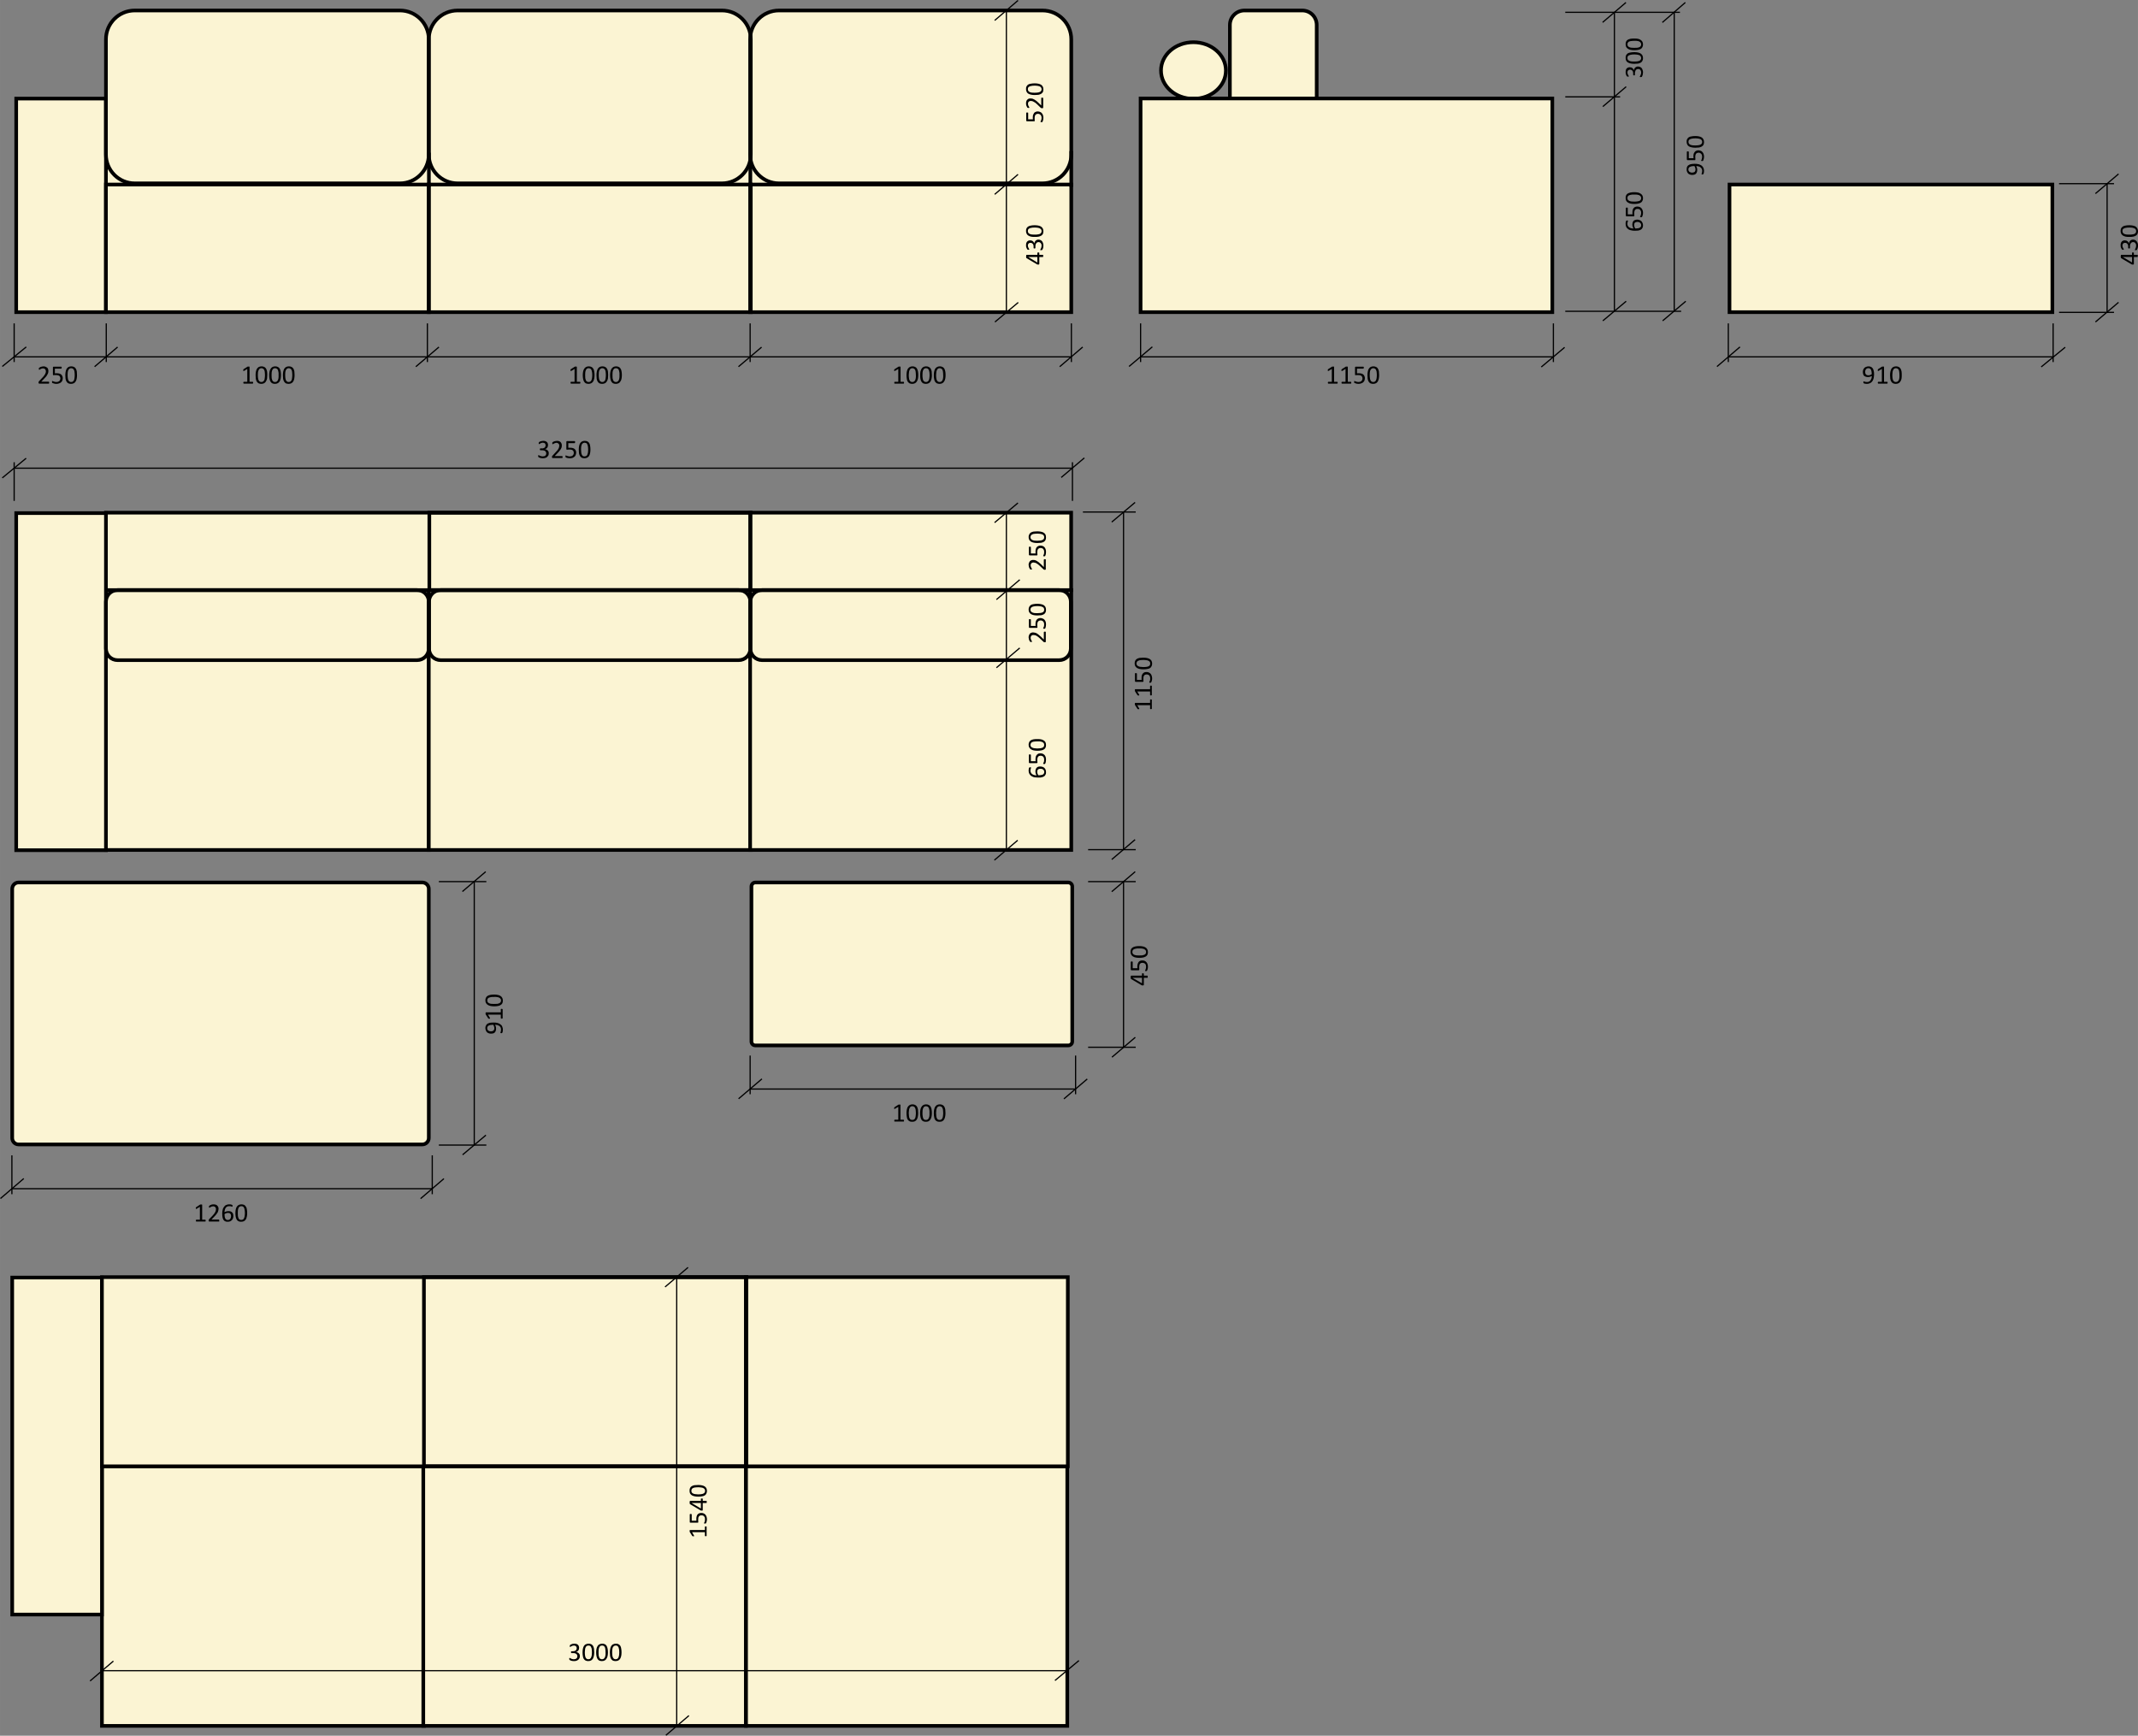 <?xml version="1.0" encoding="UTF-8"?> <svg xmlns="http://www.w3.org/2000/svg" xmlns:xlink="http://www.w3.org/1999/xlink" xml:space="preserve" width="223.966mm" height="181.829mm" version="1.1" style="shape-rendering:geometricPrecision; text-rendering:geometricPrecision; image-rendering:optimizeQuality; fill-rule:evenodd; clip-rule:evenodd" viewBox="0 0 19800 16075"><rect x="0" y="0" width="19800" height="16075" fill="#808080" stroke="none"/> <defs> <style type="text/css"> .str0 {stroke:black;stroke-width:33.683} .str1 {stroke:black;stroke-width:11.228} .fil4 {fill:none} .fil2 {fill:none;fill-rule:nonzero} .fil1 {fill:#FBF4D3} .fil5 {fill:black} .fil3 {fill:white} .fil0 {fill:#FBF4D3;fill-rule:nonzero} </style> </defs> <g id="Слой_x0020_1">  <polygon class="fil0 str0" points="981,7872 3971,7872 3971,5465 981,5465 "></polygon> <polygon class="fil0 str0" points="3971,7872 6953,7872 6953,5465 3971,5465 "></polygon> <polygon class="fil1 str0" points="6947,7872 9921,7872 9921,5465 6947,5465 "></polygon> <polygon class="fil0 str0" points="981,5465 6952,5465 6952,4748 981,4748 "></polygon> <polygon class="fil1 str0" points="6949,5465 9920,5465 9920,4748 6949,4748 "></polygon> <path class="fil1 str0" d="M113 8232c0,-32 26,-59 58,-59l3741 0c32,0 59,27 59,59l0 2308c0,32 -27,59 -59,59l-3741 0c-32,0 -58,-27 -58,-59l0 -2308z"></path> <path class="fil1 str0" d="M6959 8210c0,-20 16,-37 36,-37l2898 0c21,0 37,17 37,37l0 1436c0,20 -16,36 -37,36l-2898 0c-20,0 -36,-16 -36,-36l0 -1436z"></path> <path class="fil0" d="M981 364c0,-147 119,-267 267,-267l2456 0c147,0 267,120 267,267 0,-147 119,-267 267,-267l2448 0c135,0 246,100 264,229 18,-129 130,-229 264,-229l2440 0c148,0 267,120 267,267l0 1067c0,4 0,9 0,13l0 265 0 0 0 1182 -2974 0 0 0 -6797 0 0 -1978 831 0 0 -549z"></path> <polygon class="fil2 str0" points="981,2891 3971,2891 3971,1709 981,1709 "></polygon> <polygon class="fil2 str0" points="150,2891 981,2891 981,913 150,913 "></polygon> <path class="fil2 str0" d="M981 364c0,-147 119,-267 267,-267l2456 0c147,0 267,120 267,267l0 1067c0,147 -120,267 -267,267l-2456 0c-148,0 -267,-120 -267,-267l0 -1067z"></path> <polygon class="fil2 str0" points="3971,2891 6953,2891 6953,1709 3971,1709 "></polygon> <path class="fil2 str0" d="M3971 364c0,-147 119,-267 267,-267l2448 0c147,0 267,120 267,267l0 1067c0,147 -120,267 -267,267l-2448 0c-148,0 -267,-120 -267,-267l0 -1067z"></path> <polygon class="fil0 str0" points="150,7874 981,7874 981,4752 150,4752 "></polygon> <path class="fil2 str0" d="M981 5573c0,-60 48,-108 108,-108l2773 0c60,0 109,48 109,108l0 433c0,60 -49,108 -109,108l-2773 0c-60,0 -108,-48 -108,-108l0 -433z"></path> <path class="fil2 str0" d="M3973 5573c0,-60 48,-108 108,-108l2760 0c60,0 108,48 108,108l0 433c0,60 -48,108 -108,108l-2760 0c-60,0 -108,-48 -108,-108l0 -433z"></path> <path class="fil0 str0" d="M10752 653c0,-145 134,-262 300,-262 166,0 301,117 301,262 0,145 -135,262 -301,262 -166,0 -300,-117 -300,-262z"></path> <path class="fil0 str0" d="M11390 231c0,-74 60,-134 135,-134l535 0c75,0 134,60 134,134l0 1184c0,74 -59,134 -134,134l-535 0c-75,0 -135,-60 -135,-134l0 -1184z"></path> <polygon class="fil3" points="10563,2891 14376,2891 14376,912 10563,912 "></polygon> <polygon class="fil1 str0" points="10563,2891 14376,2891 14376,912 10563,912 "></polygon> <line class="fil4 str1" x1="131" y1="2995" x2="131" y2="3353"></line> <line class="fil4 str1" x1="984" y1="2995" x2="984" y2="3353"></line> <line class="fil4 str1" x1="3958" y1="2995" x2="3958" y2="3353"></line> <line class="fil4 str1" x1="9922" y1="2995" x2="9922" y2="3353"></line> <line class="fil4 str1" x1="10563" y1="2995" x2="10563" y2="3353"></line> <line class="fil4 str1" x1="14386" y1="2995" x2="14386" y2="3353"></line> <line class="fil4 str1" x1="14496" y1="2883" x2="15569" y2="2883"></line> <line class="fil4 str1" x1="14496" y1="897" x2="15004" y2="897"></line> <line class="fil4 str1" x1="14496" y1="114" x2="15558" y2="114"></line> <line class="fil4 str1" x1="14951" y1="2881" x2="14951" y2="114"></line> <line class="fil4 str1" x1="132" y1="3305" x2="9920" y2="3305"></line> <line class="fil4 str1" x1="9320" y1="7871" x2="9320" y2="4751"></line> <line class="fil4 str1" x1="9320" y1="2899" x2="9320" y2="97"></line> <line class="fil4 str1" x1="10077" y1="7869" x2="10518" y2="7869"></line> <line class="fil4 str1" x1="10029" y1="4742" x2="10518" y2="4742"></line> <line class="fil4 str1" x1="10405" y1="7872" x2="10405" y2="4740"></line> <line class="fil4 str1" x1="131" y1="4281" x2="131" y2="4639"></line> <line class="fil4 str1" x1="9932" y1="4281" x2="9932" y2="4639"></line> <line class="fil4 str1" x1="132" y1="4336" x2="9931" y2="4336"></line> <line class="fil4 str1" x1="243" y1="3213" x2="21" y2="3394"></line> <line class="fil4 str1" x1="1089" y1="3214" x2="876" y2="3396"></line> <line class="fil4 str1" x1="4065" y1="3214" x2="3851" y2="3396"></line> <line class="fil4 str1" x1="7053" y1="3215" x2="6839" y2="3396"></line> <line class="fil4 str1" x1="9430" y1="2801" x2="9214" y2="2982"></line> <line class="fil4 str1" x1="9428" y1="1615" x2="9212" y2="1800"></line> <line class="fil4 str1" x1="9428" y1="4" x2="9212" y2="189"></line> <line class="fil4 str1" x1="15058" y1="23" x2="14842" y2="207"></line> <line class="fil4 str1" x1="15060" y1="803" x2="14844" y2="987"></line> <line class="fil4 str1" x1="15060" y1="2790" x2="14844" y2="2971"></line> <line class="fil4 str1" x1="10567" y1="3305" x2="14388" y2="3305"></line> <line class="fil4 str1" x1="10672" y1="3212" x2="10456" y2="3394"></line> <line class="fil4 str1" x1="14490" y1="3217" x2="14274" y2="3399"></line> <line class="fil4 str1" x1="10042" y1="4241" x2="9828" y2="4422"></line> <line class="fil4 str1" x1="242" y1="4244" x2="21" y2="4426"></line> <line class="fil4 str1" x1="9425" y1="7782" x2="9209" y2="7966"></line> <line class="fil4 str1" x1="9444" y1="6001" x2="9228" y2="6184"></line> <line class="fil4 str1" x1="9444" y1="5369" x2="9228" y2="5553"></line> <line class="fil4 str1" x1="9427" y1="4658" x2="9211" y2="4840"></line> <path class="fil5" d="M2344 3544c0,2 0,3 0,4 -1,1 -1,2 -1,3 -1,0 -1,1 -2,1 0,1 -1,1 -1,1l-82 0c-1,0 -1,0 -2,-1 0,0 -1,-1 -1,-1 -1,-1 -1,-2 -1,-3 -1,-1 -1,-2 -1,-4 0,-1 0,-2 1,-3 0,-1 0,-2 1,-3 0,-1 0,-1 1,-2 0,0 1,0 2,0l32 0 0 -119 -30 18c-1,0 -3,1 -4,1 -1,0 -1,0 -2,0 0,-1 -1,-2 -1,-3 0,-1 0,-3 0,-5 0,-1 0,-2 0,-3 0,-1 0,-2 0,-3 1,0 1,-1 1,-1 1,-1 1,-1 2,-2l36 -23c1,0 1,0 2,-1 0,0 1,0 1,0 1,0 2,0 3,0 1,0 2,0 4,0 2,0 3,0 4,0 2,0 3,0 3,0 1,1 2,1 2,2 0,0 0,0 0,1l0 138 29 0c0,0 1,0 2,0 0,1 1,1 1,2 0,1 1,2 1,3 0,1 0,2 0,3zm131 -70c0,12 -1,23 -2,33 -2,10 -6,18 -10,25 -4,8 -10,13 -17,17 -7,4 -16,6 -27,6 -9,0 -18,-2 -24,-5 -7,-4 -13,-9 -17,-16 -4,-7 -7,-15 -9,-25 -1,-10 -2,-22 -2,-34 0,-12 1,-23 3,-33 2,-10 5,-19 9,-26 5,-7 10,-13 17,-17 8,-4 16,-6 27,-6 10,0 18,2 25,6 6,3 12,8 16,15 4,7 7,15 9,25 2,10 2,22 2,35zm-21 1c0,-8 0,-15 -1,-21 0,-6 -1,-12 -2,-16 -1,-5 -3,-9 -5,-13 -1,-3 -3,-6 -6,-8 -2,-2 -5,-4 -8,-5 -3,-1 -7,-2 -11,-2 -6,0 -12,2 -16,5 -5,4 -8,8 -10,14 -3,5 -5,12 -6,20 0,7 -1,15 -1,24 0,12 1,22 2,30 1,8 3,15 6,20 2,5 6,9 10,11 4,3 9,4 15,4 4,0 8,-1 12,-2 3,-2 6,-4 8,-7 3,-2 5,-6 7,-9 1,-4 3,-8 3,-13 1,-5 2,-10 2,-15 1,-5 1,-11 1,-17zm148 -1c0,12 -1,23 -3,33 -2,10 -5,18 -9,25 -5,8 -11,13 -18,17 -7,4 -16,6 -26,6 -10,0 -18,-2 -25,-5 -7,-4 -12,-9 -16,-16 -4,-7 -7,-15 -9,-25 -2,-10 -3,-22 -3,-34 0,-12 1,-23 3,-33 2,-10 5,-19 10,-26 4,-7 10,-13 17,-17 7,-4 16,-6 26,-6 10,0 18,2 25,6 7,3 12,8 16,15 5,7 7,15 9,25 2,10 3,22 3,35zm-22 1c0,-8 0,-15 0,-21 -1,-6 -2,-12 -3,-16 -1,-5 -2,-9 -4,-13 -2,-3 -4,-6 -6,-8 -3,-2 -6,-4 -9,-5 -3,-1 -6,-2 -10,-2 -7,0 -13,2 -17,5 -4,4 -8,8 -10,14 -2,5 -4,12 -5,20 -1,7 -1,15 -1,24 0,12 0,22 1,30 2,8 4,15 6,20 3,5 6,9 10,11 4,3 9,4 15,4 5,0 9,-1 12,-2 4,-2 6,-4 9,-7 2,-2 4,-6 6,-9 2,-4 3,-8 4,-13 1,-5 2,-10 2,-15 0,-5 0,-11 0,-17zm148 -1c0,12 -1,23 -3,33 -1,10 -5,18 -9,25 -4,8 -10,13 -17,17 -7,4 -16,6 -27,6 -10,0 -18,-2 -25,-5 -6,-4 -12,-9 -16,-16 -4,-7 -7,-15 -9,-25 -1,-10 -2,-22 -2,-34 0,-12 1,-23 3,-33 2,-10 5,-19 9,-26 4,-7 10,-13 17,-17 7,-4 16,-6 27,-6 9,0 18,2 25,6 6,3 12,8 16,15 4,7 7,15 9,25 1,10 2,22 2,35zm-21 1c0,-8 0,-15 -1,-21 0,-6 -1,-12 -2,-16 -1,-5 -3,-9 -5,-13 -1,-3 -3,-6 -6,-8 -2,-2 -5,-4 -8,-5 -3,-1 -7,-2 -11,-2 -7,0 -12,2 -16,5 -5,4 -8,8 -11,14 -2,5 -4,12 -5,20 -1,7 -1,15 -1,24 0,12 1,22 2,30 1,8 3,15 6,20 2,5 6,9 10,11 4,3 9,4 15,4 4,0 8,-1 12,-2 3,-2 6,-4 8,-7 3,-2 5,-6 7,-9 1,-4 2,-8 3,-13 1,-5 2,-10 2,-15 1,-5 1,-11 1,-17z"></path> <path class="fil5" d="M5375 3544c0,2 -1,3 -1,4 0,1 0,2 -1,3 0,0 -1,1 -1,1 -1,1 -1,1 -2,1l-82 0c0,0 -1,0 -1,-1 -1,0 -1,-1 -2,-1 0,-1 -1,-2 -1,-3 0,-1 0,-2 0,-4 0,-1 0,-2 0,-3 0,-1 1,-2 1,-3 0,-1 1,-1 1,-2 1,0 2,0 2,0l33 0 0 -119 -30 18c-2,0 -3,1 -4,1 -1,0 -2,0 -2,0 -1,-1 -1,-2 -1,-3 -1,-1 -1,-3 -1,-5 0,-1 0,-2 0,-3 1,-1 1,-2 1,-3 0,0 1,-1 1,-1 0,-1 1,-1 2,-2l36 -23c0,0 1,0 1,-1 1,0 1,0 2,0 1,0 2,0 2,0 1,0 3,0 4,0 2,0 4,0 5,0 1,0 2,0 3,0 1,1 1,1 1,2 1,0 1,0 1,1l0 138 28 0c1,0 1,0 2,0 1,1 1,1 1,2 1,1 1,2 1,3 0,1 1,2 1,3zm131 -70c0,12 -1,23 -3,33 -2,10 -5,18 -9,25 -5,8 -11,13 -18,17 -7,4 -16,6 -26,6 -10,0 -18,-2 -25,-5 -7,-4 -12,-9 -16,-16 -4,-7 -7,-15 -9,-25 -2,-10 -3,-22 -3,-34 0,-12 1,-23 3,-33 2,-10 5,-19 10,-26 4,-7 10,-13 17,-17 7,-4 16,-6 26,-6 10,0 18,2 25,6 7,3 12,8 16,15 5,7 8,15 9,25 2,10 3,22 3,35zm-21 1c0,-8 -1,-15 -1,-21 -1,-6 -2,-12 -3,-16 -1,-5 -2,-9 -4,-13 -2,-3 -4,-6 -6,-8 -3,-2 -5,-4 -9,-5 -3,-1 -6,-2 -10,-2 -7,0 -13,2 -17,5 -4,4 -8,8 -10,14 -2,5 -4,12 -5,20 -1,7 -1,15 -1,24 0,12 0,22 1,30 2,8 4,15 6,20 3,5 6,9 10,11 4,3 9,4 15,4 5,0 9,-1 12,-2 4,-2 7,-4 9,-7 2,-2 5,-6 6,-9 2,-4 3,-8 4,-13 1,-5 2,-10 2,-15 0,-5 1,-11 1,-17zm147 -1c0,12 -1,23 -2,33 -2,10 -6,18 -10,25 -4,8 -10,13 -17,17 -7,4 -16,6 -27,6 -9,0 -18,-2 -25,-5 -6,-4 -12,-9 -16,-16 -4,-7 -7,-15 -9,-25 -1,-10 -2,-22 -2,-34 0,-12 1,-23 3,-33 2,-10 5,-19 9,-26 4,-7 10,-13 17,-17 7,-4 16,-6 27,-6 10,0 18,2 25,6 6,3 12,8 16,15 4,7 7,15 9,25 1,10 2,22 2,35zm-21 1c0,-8 0,-15 -1,-21 0,-6 -1,-12 -2,-16 -1,-5 -3,-9 -5,-13 -1,-3 -3,-6 -6,-8 -2,-2 -5,-4 -8,-5 -3,-1 -7,-2 -11,-2 -7,0 -12,2 -16,5 -5,4 -8,8 -11,14 -2,5 -4,12 -5,20 0,7 -1,15 -1,24 0,12 1,22 2,30 1,8 3,15 6,20 2,5 6,9 10,11 4,3 9,4 15,4 4,0 8,-1 12,-2 3,-2 6,-4 8,-7 3,-2 5,-6 7,-9 1,-4 2,-8 3,-13 1,-5 2,-10 2,-15 1,-5 1,-11 1,-17zm148 -1c0,12 -1,23 -3,33 -2,10 -5,18 -10,25 -4,8 -10,13 -17,17 -7,4 -16,6 -26,6 -10,0 -18,-2 -25,-5 -7,-4 -12,-9 -16,-16 -5,-7 -7,-15 -9,-25 -2,-10 -3,-22 -3,-34 0,-12 1,-23 3,-33 2,-10 5,-19 10,-26 4,-7 10,-13 17,-17 7,-4 16,-6 26,-6 10,0 18,2 25,6 7,3 12,8 16,15 5,7 7,15 9,25 2,10 3,22 3,35zm-22 1c0,-8 0,-15 0,-21 -1,-6 -2,-12 -3,-16 -1,-5 -2,-9 -4,-13 -2,-3 -4,-6 -6,-8 -3,-2 -6,-4 -9,-5 -3,-1 -6,-2 -10,-2 -7,0 -13,2 -17,5 -4,4 -8,8 -10,14 -3,5 -4,12 -5,20 -1,7 -1,15 -1,24 0,12 0,22 1,30 2,8 4,15 6,20 3,5 6,9 10,11 4,3 9,4 15,4 5,0 9,-1 12,-2 3,-2 6,-4 9,-7 2,-2 4,-6 6,-9 2,-4 3,-8 4,-13 1,-5 2,-10 2,-15 0,-5 0,-11 0,-17z"></path> <path class="fil5" d="M455 3544c0,1 0,2 0,4 0,1 -1,2 -1,2 0,1 -1,2 -1,2 -1,0 -2,1 -2,1l-87 0c-1,0 -2,0 -3,-1 -1,0 -2,-1 -2,-1 -1,-1 -1,-2 -2,-3 0,-1 0,-3 0,-4 0,-2 0,-3 0,-5 0,-1 0,-2 1,-3 0,-1 1,-2 1,-3 1,-1 2,-2 3,-3l30 -32c7,-7 13,-14 17,-20 4,-6 8,-11 10,-16 2,-5 4,-9 5,-13 0,-4 1,-8 1,-11 0,-4 -1,-7 -2,-10 -1,-3 -3,-6 -5,-9 -2,-2 -5,-4 -8,-5 -3,-2 -7,-2 -11,-2 -5,0 -10,0 -14,2 -3,1 -7,3 -10,4 -3,2 -5,3 -7,5 -2,1 -4,2 -5,2 0,0 -1,0 -1,-1 -1,0 -1,0 -1,-1 -1,-1 -1,-2 -1,-3 0,-1 0,-3 0,-4 0,-2 0,-3 0,-4 0,-1 0,-1 0,-2 1,-1 1,-1 1,-2 0,0 1,-1 2,-2 1,-1 3,-2 5,-3 2,-2 5,-3 9,-5 4,-1 8,-2 12,-3 4,-1 9,-2 14,-2 7,0 14,1 20,4 5,2 10,5 14,8 4,4 6,8 8,13 2,5 3,11 3,16 0,5 0,10 -1,15 -1,5 -3,10 -6,16 -3,6 -7,12 -12,20 -6,7 -13,15 -22,24l-25 26 68 0c1,0 2,0 2,0 1,1 1,1 2,2 0,1 1,2 1,3 0,1 0,2 0,4zm126 -42c0,9 -2,16 -4,23 -3,6 -7,12 -12,16 -6,5 -12,8 -19,10 -7,3 -15,4 -24,4 -5,0 -9,0 -14,-1 -4,-1 -8,-2 -11,-3 -4,-1 -6,-2 -9,-3 -2,-1 -3,-1 -4,-2 0,0 -1,-1 -1,-1 0,-1 0,-2 -1,-2 0,-1 0,-2 0,-3 0,-1 0,-2 0,-4 0,-1 0,-2 0,-3 0,-1 0,-2 1,-3 0,-1 0,-1 1,-1 0,-1 1,-1 1,-1 1,0 2,1 4,2 2,1 4,2 7,3 3,1 6,2 11,3 4,1 9,2 15,2 5,0 10,-1 15,-2 4,-2 8,-4 11,-6 4,-3 6,-6 8,-11 2,-4 3,-9 3,-15 0,-5 -1,-9 -3,-13 -1,-4 -4,-7 -7,-10 -3,-2 -7,-4 -12,-5 -5,-2 -11,-2 -18,-2 -5,0 -9,0 -13,0 -4,1 -7,1 -10,1 -2,0 -4,0 -5,-1 -1,-2 -1,-4 -1,-7l0 -63c0,-3 0,-5 2,-6 1,-2 3,-2 5,-2l70 0c0,0 1,0 1,0 1,1 2,1 2,2 0,1 1,1 1,3 0,1 0,2 0,4 0,3 0,5 -1,6 -1,2 -2,3 -3,3l-59 0 0 44c3,-1 6,-1 9,-1 3,0 6,0 10,0 9,0 17,1 23,3 7,2 13,5 17,9 5,4 8,9 10,15 3,5 4,11 4,18zm132 -28c0,12 -1,23 -3,33 -1,10 -5,18 -9,25 -4,8 -10,13 -17,17 -7,4 -16,6 -27,6 -10,0 -18,-2 -25,-5 -6,-4 -12,-9 -16,-16 -4,-7 -7,-15 -9,-25 -1,-10 -2,-22 -2,-34 0,-12 1,-23 3,-33 2,-10 5,-19 9,-26 4,-7 10,-13 17,-17 7,-4 16,-6 27,-6 9,0 18,2 25,6 6,3 12,8 16,15 4,7 7,15 9,25 1,10 2,22 2,35zm-21 1c0,-8 0,-15 -1,-21 0,-6 -1,-12 -2,-16 -1,-5 -3,-9 -5,-13 -1,-3 -3,-6 -6,-8 -2,-2 -5,-4 -8,-5 -3,-1 -7,-2 -11,-2 -7,0 -12,2 -16,5 -5,4 -8,8 -11,14 -2,5 -4,12 -5,20 -1,7 -1,15 -1,24 0,12 1,22 2,30 1,8 3,15 6,20 2,5 6,9 10,11 4,3 9,4 15,4 4,0 8,-1 12,-2 3,-2 6,-4 8,-7 3,-2 5,-6 7,-9 1,-4 2,-8 3,-13 1,-5 2,-10 2,-15 1,-5 1,-11 1,-17z"></path> <path class="fil5" d="M9616 2338c3,0 5,0 6,1 2,1 3,2 3,3l0 18 32 0c1,0 2,0 2,0 1,1 1,1 1,2 1,1 1,2 1,3 0,2 0,3 0,5 0,2 0,4 0,5 0,1 0,2 -1,3 0,1 0,1 -1,2 0,0 -1,0 -2,0l-32 0 0 65c0,1 -1,1 -1,2 0,1 0,1 -1,2 -1,0 -2,1 -3,1 -1,0 -3,0 -5,0 -1,0 -3,0 -4,0 -1,0 -2,0 -3,0 -1,-1 -2,-1 -3,-1 -1,-1 -2,-1 -3,-2l-95 -56c-1,-1 -1,-1 -2,-2 0,-1 -1,-2 -1,-3 0,-1 0,-3 -1,-4 0,-2 0,-4 0,-7 0,-2 0,-5 1,-7 0,-2 0,-3 0,-4 1,-2 1,-2 2,-3 0,-1 1,-1 1,-1l100 0 0 -18c0,-1 1,-2 3,-3 1,-1 3,-1 6,-1zm-94 42l0 0 85 51 0 -51 -85 0zm94 -161c7,0 13,1 19,4 6,2 11,6 15,11 4,4 7,10 9,17 3,7 4,14 4,23 0,5 -1,10 -1,15 -1,4 -2,8 -3,12 -2,4 -3,6 -4,9 -1,2 -2,4 -3,4 0,1 -1,1 -2,2 0,0 -1,0 -2,0 0,1 -1,1 -3,1 -1,0 -2,0 -4,0 -3,0 -5,0 -6,-1 -1,0 -2,-1 -2,-2 0,-1 1,-2 2,-4 2,-3 3,-5 5,-9 1,-3 2,-7 4,-11 1,-5 2,-10 2,-15 0,-6 -1,-10 -2,-14 -2,-4 -4,-8 -6,-10 -3,-3 -6,-5 -9,-7 -4,-1 -7,-2 -11,-2 -5,0 -9,1 -12,3 -4,2 -7,4 -9,8 -3,3 -5,7 -6,12 -2,5 -2,10 -2,16l0 15c0,1 -1,2 -1,2 0,1 -1,1 -1,2 -1,0 -2,1 -3,1 -1,0 -2,0 -4,0 -1,0 -3,0 -4,0 -1,0 -2,-1 -2,-1 -1,-1 -1,-1 -1,-2 -1,0 -1,-1 -1,-2l0 -13c0,-6 -1,-10 -2,-15 -1,-4 -3,-7 -6,-10 -2,-3 -6,-5 -9,-7 -4,-2 -8,-2 -12,-2 -3,0 -7,0 -9,1 -3,1 -6,3 -8,5 -2,2 -4,5 -5,8 -2,3 -2,7 -2,11 0,5 1,9 2,13 1,4 3,8 5,11 1,3 3,5 4,7 1,2 2,4 2,4 0,1 0,2 0,2 0,0 -1,1 -1,1 -1,0 -2,1 -3,1 -1,0 -2,0 -4,0 -1,0 -2,0 -3,0 -1,0 -2,-1 -3,-1 0,0 -1,0 -2,-1 0,0 -1,0 -2,-1 0,-1 -2,-3 -3,-5 -1,-2 -3,-5 -4,-9 -2,-3 -3,-7 -4,-11 -1,-5 -1,-10 -1,-15 0,-7 1,-14 2,-19 2,-5 5,-10 8,-14 4,-3 8,-6 12,-8 5,-2 10,-3 16,-3 5,0 10,1 14,2 4,2 8,3 11,6 3,2 6,6 8,9 3,4 4,8 5,13l0 0c1,-6 2,-11 5,-15 2,-5 4,-8 8,-12 3,-3 7,-5 11,-7 4,-2 9,-3 14,-3zm-34 -133c12,0 23,1 33,3 10,2 18,5 25,9 8,5 13,11 17,18 4,7 6,16 6,26 0,10 -2,18 -5,25 -4,7 -9,12 -16,16 -7,4 -15,7 -25,9 -10,2 -21,2 -34,2 -12,0 -23,0 -33,-2 -10,-2 -19,-6 -26,-10 -7,-4 -13,-10 -16,-17 -4,-7 -6,-16 -6,-26 0,-10 1,-18 5,-25 3,-7 9,-12 15,-16 7,-5 16,-7 26,-9 10,-2 21,-3 34,-3zm1 21c-7,0 -15,1 -21,1 -6,1 -11,2 -16,3 -5,1 -9,2 -12,4 -4,2 -7,4 -9,6 -2,3 -4,5 -5,9 -1,3 -1,6 -1,10 0,7 1,12 5,17 3,4 7,7 13,10 6,2 12,4 20,5 7,1 15,1 24,1 12,0 22,0 30,-2 8,-1 15,-3 20,-5 5,-3 9,-6 11,-10 3,-5 4,-9 4,-15 0,-5 -1,-9 -2,-12 -2,-4 -4,-7 -7,-9 -2,-2 -6,-4 -9,-6 -4,-2 -8,-3 -13,-4 -5,-1 -10,-2 -15,-2 -5,0 -11,-1 -17,-1z"></path> <path class="fil5" d="M9610 1032c9,0 16,2 23,5 6,2 12,6 16,12 5,5 8,11 10,18 3,7 4,15 4,24 0,5 -1,9 -1,14 -1,4 -2,8 -3,11 -1,4 -2,6 -3,9 -1,2 -1,3 -2,4 -1,0 -1,1 -2,1 0,0 -1,0 -1,1 -1,0 -2,0 -3,0 -1,0 -2,0 -4,0 -1,0 -2,0 -3,0 -1,0 -2,0 -3,-1 -1,0 -1,0 -2,-1 0,0 0,-1 0,-1 0,-1 0,-2 1,-4 1,-2 3,-4 4,-7 1,-3 2,-6 3,-11 1,-4 2,-9 2,-15 0,-5 -1,-10 -2,-15 -2,-4 -4,-8 -6,-11 -3,-3 -7,-6 -11,-8 -4,-2 -9,-3 -15,-3 -5,0 -9,1 -13,3 -4,1 -7,4 -10,7 -2,3 -4,7 -5,12 -2,5 -2,11 -2,18 0,5 0,9 0,13 1,4 1,7 1,10 0,2 0,4 -1,5 -1,1 -3,1 -6,1l-64 0c-3,0 -5,0 -6,-2 -1,-1 -2,-3 -2,-5l0 -69c0,-1 0,-2 1,-2 0,-1 0,-1 1,-2 1,0 2,0 3,-1 1,0 2,0 4,0 3,0 5,0 7,1 1,1 2,2 2,4l0 58 44 0c0,-3 -1,-6 -1,-9 0,-3 0,-6 0,-10 0,-9 1,-17 3,-23 3,-7 6,-13 9,-17 4,-5 9,-8 15,-10 5,-3 11,-4 18,-4zm42 -128c1,0 2,1 3,1 2,0 3,0 3,1 1,0 2,0 2,1 0,1 1,1 1,2l0 87c0,1 -1,2 -1,2 0,1 -1,2 -1,3 -1,0 -2,1 -3,1 -1,0 -3,0 -5,0 -1,0 -3,0 -4,0 -1,0 -2,0 -3,-1 -1,0 -2,0 -3,-1 -1,-1 -2,-1 -3,-2l-32 -31c-7,-7 -14,-12 -20,-17 -6,-4 -11,-7 -16,-9 -5,-3 -9,-4 -13,-5 -4,-1 -8,-1 -11,-1 -4,0 -7,0 -10,2 -3,1 -6,2 -8,4 -3,3 -5,5 -6,9 -1,3 -2,6 -2,11 0,5 1,9 2,13 1,4 3,7 5,10 1,3 3,6 4,8 1,2 2,3 2,4 0,1 0,1 0,2 -1,0 -1,0 -2,1 -1,0 -2,0 -3,0 -1,0 -2,1 -4,1 -1,0 -2,-1 -3,-1 -1,0 -2,0 -3,0 0,0 -1,-1 -1,-1 -1,0 -2,-1 -3,-2 0,-1 -2,-2 -3,-5 -1,-2 -3,-5 -4,-9 -2,-3 -3,-7 -4,-12 -1,-4 -1,-8 -1,-13 0,-8 1,-14 3,-20 2,-6 5,-11 9,-14 3,-4 8,-7 13,-9 5,-2 10,-2 15,-2 5,0 10,0 15,1 5,1 11,3 16,6 6,2 13,7 20,12 7,5 15,12 24,21l26 25 0 -68c0,-1 0,-1 0,-2 1,0 1,-1 2,-1 1,-1 2,-1 3,-1 1,0 2,-1 4,-1zm-70 -132c12,0 23,1 33,3 10,2 18,5 25,9 8,5 13,10 17,18 4,7 6,15 6,26 0,10 -2,18 -5,25 -4,6 -9,12 -16,16 -7,4 -15,7 -25,9 -10,1 -21,2 -34,2 -12,0 -23,-1 -33,-3 -10,-2 -19,-5 -26,-9 -7,-4 -13,-10 -16,-17 -4,-7 -6,-16 -6,-26 0,-10 1,-19 5,-25 3,-7 9,-13 15,-17 7,-4 16,-7 26,-8 10,-2 21,-3 34,-3zm1 21c-7,0 -15,1 -21,1 -6,1 -11,2 -16,3 -5,1 -9,2 -12,4 -4,2 -7,4 -9,6 -2,3 -4,5 -5,8 -1,3 -1,7 -1,11 0,7 1,12 5,17 3,4 7,7 13,10 6,2 12,4 20,5 7,1 15,1 24,1 12,0 22,-1 30,-2 8,-1 15,-3 20,-6 5,-2 9,-6 11,-10 3,-4 4,-9 4,-14 0,-5 -1,-9 -2,-12 -2,-4 -4,-7 -7,-9 -2,-3 -6,-5 -9,-6 -4,-2 -8,-3 -13,-4 -5,-1 -10,-2 -15,-2 -5,-1 -11,-1 -17,-1z"></path> <path class="fil5" d="M15163 2034c7,0 13,1 20,4 6,2 12,5 17,9 4,5 8,10 11,17 3,6 5,14 5,23 0,7 -1,13 -3,18 -1,5 -4,9 -7,13 -3,4 -6,7 -11,9 -4,3 -9,5 -14,6 -6,2 -12,3 -19,3 -6,1 -13,1 -21,1 -7,0 -14,0 -20,-1 -7,-1 -14,-2 -20,-4 -7,-2 -13,-4 -18,-7 -6,-4 -11,-8 -15,-12 -4,-5 -7,-11 -10,-18 -2,-6 -3,-14 -3,-23 0,-3 0,-6 0,-9 1,-3 1,-6 2,-8 0,-3 1,-5 2,-7 0,-2 1,-3 1,-3 1,-1 1,-1 2,-2 0,0 1,0 2,0 0,-1 1,-1 2,-1 0,0 1,0 3,0 1,0 2,0 3,0 1,0 2,0 3,1 0,0 1,0 1,1 1,0 1,1 1,1 0,1 -1,3 -1,4 -1,2 -1,4 -2,6 -1,2 -1,5 -2,8 0,3 -1,6 -1,10 0,8 2,14 5,20 3,5 7,10 12,13 5,3 11,6 18,8 7,1 14,2 22,3 -2,-3 -3,-5 -4,-8 -1,-2 -2,-5 -3,-8 -1,-3 -2,-7 -3,-10 0,-3 -1,-7 -1,-11 0,-9 2,-16 4,-22 2,-5 5,-10 9,-14 4,-3 9,-6 15,-7 5,-2 11,-3 18,-3zm2 21c-5,0 -9,1 -13,2 -4,1 -7,2 -10,4 -2,3 -5,6 -6,9 -1,4 -2,8 -2,14 0,3 0,6 1,9 0,3 1,5 2,8 1,3 2,6 3,8 1,3 3,5 4,7 11,0 19,-1 26,-2 7,-1 13,-3 17,-6 4,-2 7,-5 9,-9 2,-4 3,-8 3,-13 0,-6 -1,-10 -3,-14 -2,-4 -5,-7 -8,-9 -3,-3 -7,-5 -11,-6 -4,-1 -8,-2 -12,-2zm-2 -142c8,0 16,1 22,4 7,3 13,7 17,12 4,5 8,11 10,18 3,7 4,15 4,24 0,5 -1,9 -1,14 -1,4 -2,8 -3,11 -1,4 -2,7 -3,9 -1,2 -2,3 -2,4 -1,1 -1,1 -2,1 0,0 -1,1 -1,1 -1,0 -2,0 -3,0 -1,0 -2,0 -4,0 -1,0 -2,0 -3,0 -2,0 -2,0 -3,0 -1,-1 -1,-1 -2,-2 0,0 0,0 0,-1 0,-1 0,-2 1,-4 1,-1 2,-4 4,-7 1,-2 2,-6 3,-10 1,-5 2,-10 2,-15 0,-6 -1,-11 -2,-15 -2,-5 -4,-9 -6,-12 -3,-3 -7,-6 -11,-8 -4,-1 -9,-2 -15,-2 -5,0 -9,0 -13,2 -4,2 -7,4 -10,7 -2,4 -4,8 -5,13 -2,5 -2,11 -2,18 0,4 0,9 0,12 1,4 1,7 1,10 0,2 0,4 -1,5 -1,1 -4,1 -6,1l-64 0c-3,0 -5,0 -6,-1 -1,-2 -2,-3 -2,-6l0 -69c0,-1 0,-1 0,-2 1,-1 1,-1 2,-1 1,-1 2,-1 3,-1 1,-1 2,-1 4,-1 3,0 5,1 7,2 1,0 2,1 2,3l0 58 44 0c0,-2 -1,-5 -1,-8 0,-3 0,-7 0,-11 0,-8 1,-16 3,-23 2,-7 5,-12 9,-17 4,-4 9,-8 15,-10 5,-2 11,-3 18,-3zm-28 -133c12,0 23,1 33,3 10,2 18,5 25,10 7,4 13,10 17,17 4,7 6,16 6,26 0,10 -2,18 -6,25 -3,7 -8,12 -15,16 -7,4 -15,7 -25,9 -10,2 -22,3 -34,3 -12,0 -23,-1 -33,-3 -10,-2 -19,-5 -26,-10 -7,-4 -13,-10 -17,-17 -3,-7 -5,-16 -5,-26 0,-10 1,-18 5,-25 3,-7 9,-12 15,-16 7,-4 16,-7 26,-9 9,-2 21,-3 34,-3zm1 22c-8,0 -15,0 -21,0 -6,1 -11,2 -16,3 -5,1 -9,2 -13,4 -3,2 -6,4 -8,6 -2,3 -4,6 -5,9 -1,3 -1,6 -1,10 0,7 1,12 4,17 4,4 8,7 14,10 5,2 12,4 20,5 7,1 15,1 24,1 12,0 22,0 30,-2 8,-1 15,-3 20,-5 5,-3 9,-6 11,-10 3,-4 4,-9 4,-15 0,-5 -1,-9 -3,-12 -1,-4 -3,-6 -6,-9 -2,-2 -6,-4 -9,-6 -4,-2 -8,-3 -13,-4 -5,-1 -10,-2 -15,-2 -5,0 -11,0 -17,0z"></path> <line class="fil4 str1" x1="15505" y1="2882" x2="15505" y2="114"></line> <line class="fil4 str1" x1="15612" y1="2790" x2="15398" y2="2971"></line> <line class="fil4 str1" x1="15608" y1="23" x2="15395" y2="208"></line> <path class="fil5" d="M15169 616c7,0 13,1 19,4 6,2 11,6 15,10 4,5 7,11 9,18 3,7 4,14 4,23 0,5 -1,10 -2,15 0,4 -1,8 -3,12 -1,3 -2,6 -3,9 -1,2 -2,3 -3,4 0,1 -1,1 -2,1 0,1 -1,1 -2,1 0,0 -1,1 -3,1 -1,0 -2,0 -4,0 -3,0 -5,0 -6,-1 -1,0 -2,-1 -2,-2 0,-1 1,-2 2,-5 2,-2 3,-4 4,-8 2,-3 3,-7 5,-12 1,-4 2,-9 2,-15 0,-5 -1,-10 -3,-14 -1,-4 -3,-7 -5,-10 -3,-2 -6,-5 -9,-6 -4,-1 -7,-2 -11,-2 -5,0 -9,1 -12,3 -4,1 -7,4 -10,7 -2,4 -4,8 -5,13 -2,5 -3,10 -3,16l0 15c0,1 0,1 0,2 0,1 -1,1 -1,2 -1,0 -2,0 -3,1 -1,0 -2,0 -4,0 -2,0 -3,0 -4,0 -1,0 -2,-1 -2,-1 -1,-1 -1,-1 -2,-2 0,0 0,-1 0,-2l0 -13c0,-6 -1,-11 -2,-15 -1,-4 -3,-8 -6,-11 -3,-2 -6,-5 -9,-6 -4,-2 -8,-3 -12,-3 -4,0 -7,1 -10,2 -2,1 -5,3 -7,5 -2,2 -4,4 -5,8 -2,3 -2,7 -2,11 0,5 0,9 2,13 1,4 3,7 4,10 2,3 4,6 5,8 1,2 2,3 2,4 0,1 0,1 0,2 0,0 -1,1 -1,1 -1,0 -2,0 -3,0 -1,1 -2,1 -4,1 -1,0 -3,0 -3,-1 -1,0 -2,0 -3,0 -1,0 -1,-1 -2,-1 0,0 -1,-1 -2,-1 -1,-1 -2,-3 -3,-5 -2,-2 -3,-5 -4,-9 -2,-3 -3,-7 -4,-12 -1,-4 -1,-9 -1,-14 0,-7 1,-14 2,-19 2,-6 5,-10 8,-14 4,-4 8,-6 12,-8 5,-2 10,-3 16,-3 5,0 10,1 14,2 4,1 8,3 11,6 3,2 6,5 8,9 3,4 4,8 5,12l0 0c1,-5 2,-10 4,-14 3,-5 5,-9 9,-12 3,-3 7,-6 11,-7 4,-2 9,-3 14,-3zm-34 -133c12,0 23,1 33,3 10,2 18,5 25,9 7,5 13,10 17,17 4,8 6,16 6,27 0,10 -2,18 -6,25 -3,6 -8,12 -15,16 -7,4 -15,7 -25,9 -10,1 -22,2 -34,2 -12,0 -23,-1 -33,-3 -10,-2 -19,-5 -26,-9 -7,-4 -13,-10 -17,-17 -3,-7 -5,-16 -5,-26 0,-10 1,-19 5,-25 3,-7 9,-13 15,-17 7,-4 16,-7 26,-8 9,-2 21,-3 34,-3zm1 21c-8,0 -15,1 -21,1 -6,1 -11,2 -16,3 -5,1 -9,2 -13,4 -3,2 -6,4 -8,6 -2,2 -4,5 -5,8 -1,3 -1,7 -1,11 0,7 1,12 4,17 4,4 8,7 14,10 5,2 12,4 20,5 7,1 15,1 24,1 12,0 22,-1 30,-2 8,-1 15,-3 20,-6 5,-2 9,-6 11,-10 3,-4 4,-9 4,-14 0,-5 -1,-9 -3,-12 -1,-4 -3,-7 -6,-9 -2,-3 -6,-5 -9,-6 -4,-2 -8,-3 -13,-4 -5,-1 -10,-2 -15,-2 -5,-1 -11,-1 -17,-1zm-1 -147c12,0 23,0 33,2 10,2 18,5 25,10 7,4 13,10 17,17 4,7 6,16 6,26 0,10 -2,18 -6,25 -3,7 -8,12 -15,16 -7,5 -15,7 -25,9 -10,2 -22,3 -34,3 -12,0 -23,-1 -33,-3 -10,-2 -19,-5 -26,-10 -7,-4 -13,-10 -17,-17 -3,-7 -5,-16 -5,-26 0,-10 1,-18 5,-25 3,-7 9,-12 15,-16 7,-4 16,-7 26,-9 9,-2 21,-2 34,-2zm1 21c-8,0 -15,0 -21,1 -6,0 -11,1 -16,2 -5,1 -9,3 -13,4 -3,2 -6,4 -8,7 -2,2 -4,5 -5,8 -1,3 -1,6 -1,10 0,7 1,13 4,17 4,4 8,8 14,10 5,3 12,4 20,5 7,1 15,1 24,1 12,0 22,0 30,-1 8,-2 15,-3 20,-6 5,-3 9,-6 11,-10 3,-4 4,-9 4,-15 0,-4 -1,-8 -3,-12 -1,-3 -3,-6 -6,-9 -2,-2 -6,-4 -9,-6 -4,-1 -8,-3 -13,-4 -5,-1 -10,-1 -15,-2 -5,0 -11,0 -17,0z"></path> <path class="fil5" d="M15694 1517c7,0 14,0 21,1 7,1 13,2 20,4 6,2 12,5 18,8 5,3 10,7 14,12 5,5 8,11 10,18 3,7 4,15 4,24 0,3 0,7 -1,10 0,3 -1,6 -1,9 -1,2 -2,5 -3,6 0,2 -1,3 -2,4 0,1 -1,2 -3,2 -1,0 -3,1 -5,1 -1,0 -3,-1 -4,-1 -1,0 -2,0 -2,0 -1,0 -1,-1 -1,-1 -1,-1 -1,-1 -1,-2 0,-1 1,-2 1,-4 1,-1 1,-3 2,-6 1,-2 2,-5 2,-8 1,-4 1,-7 1,-11 0,-8 -1,-15 -5,-21 -3,-5 -7,-10 -12,-13 -5,-4 -11,-7 -17,-8 -7,-2 -14,-3 -21,-3 2,4 4,9 6,15 2,6 3,13 3,21 0,8 -1,16 -4,22 -2,6 -5,10 -9,14 -4,3 -9,6 -15,8 -6,1 -12,2 -18,2 -7,0 -14,-1 -20,-3 -6,-2 -12,-5 -17,-9 -4,-5 -8,-10 -11,-17 -3,-6 -4,-14 -4,-23 0,-7 1,-13 2,-18 2,-5 4,-9 7,-13 3,-4 7,-7 12,-9 4,-3 9,-5 15,-7 5,-1 11,-2 18,-3 6,-1 13,-1 20,-1zm-2 21c-11,0 -19,1 -26,2 -7,2 -13,4 -17,6 -5,3 -8,6 -10,10 -2,4 -3,8 -3,13 0,6 1,10 3,14 2,4 5,7 8,9 3,2 7,4 11,5 4,1 8,2 12,2 5,0 9,-1 13,-2 4,-1 7,-2 10,-4 3,-3 5,-6 6,-9 2,-4 3,-8 3,-14 0,-6 -1,-12 -3,-17 -2,-6 -4,-11 -7,-15zm36 -146c9,0 16,2 23,5 6,2 12,6 16,12 5,5 8,11 10,18 3,7 4,15 4,24 0,5 0,9 -1,14 -1,4 -2,8 -3,11 -1,4 -2,6 -3,9 -1,2 -1,3 -2,4 -1,0 -1,1 -2,1 0,0 -1,1 -1,1 -1,0 -2,0 -3,0 -1,0 -2,0 -4,0 -1,0 -2,0 -3,0 -1,0 -2,0 -3,-1 -1,0 -1,0 -2,-1 0,0 0,-1 0,-1 0,-1 0,-2 2,-4 1,-2 2,-4 3,-7 1,-3 2,-6 3,-10 1,-5 2,-10 2,-16 0,-5 -1,-10 -2,-14 -2,-5 -4,-9 -6,-12 -3,-3 -7,-6 -11,-8 -4,-2 -9,-3 -15,-3 -5,0 -9,1 -13,3 -4,1 -7,4 -10,7 -2,3 -4,7 -5,12 -2,5 -2,11 -2,18 0,5 0,10 1,13 0,4 0,7 0,10 0,2 0,4 -1,5 -1,1 -3,1 -6,1l-64 0c-3,0 -5,0 -6,-2 -1,-1 -2,-3 -2,-5l0 -69c0,-1 0,-2 1,-2 0,-1 0,-1 1,-2 1,0 2,0 3,-1 1,0 2,0 4,0 3,0 5,1 7,1 1,1 2,2 2,4l0 58 44 0c0,-3 -1,-6 -1,-9 0,-2 0,-6 0,-10 0,-9 1,-17 3,-23 3,-7 6,-12 10,-17 3,-4 8,-8 14,-10 5,-2 11,-4 18,-4zm-28 -132c12,0 23,1 33,3 10,2 18,5 25,9 8,5 13,10 17,18 4,7 6,15 6,26 0,10 -2,18 -5,25 -4,6 -9,12 -16,16 -7,4 -15,7 -25,9 -10,1 -21,2 -34,2 -12,0 -23,-1 -33,-3 -10,-2 -19,-5 -26,-9 -7,-4 -13,-10 -16,-17 -4,-7 -6,-16 -6,-26 0,-10 1,-19 5,-25 3,-7 9,-12 15,-17 7,-4 16,-7 26,-8 10,-2 21,-3 34,-3zm1 21c-7,0 -14,1 -21,1 -6,1 -11,2 -16,3 -5,1 -9,2 -12,4 -4,2 -7,4 -9,6 -2,3 -4,5 -5,8 -1,4 -1,7 -1,11 0,7 1,12 5,17 3,4 7,7 13,10 6,2 12,4 20,5 7,1 15,1 24,1 12,0 22,-1 30,-2 8,-1 15,-3 20,-6 5,-2 9,-6 11,-10 3,-4 4,-9 4,-14 0,-5 -1,-9 -2,-12 -2,-4 -4,-7 -7,-9 -2,-3 -6,-5 -9,-6 -4,-2 -8,-3 -13,-4 -5,-1 -10,-2 -15,-2 -5,0 -11,-1 -17,-1z"></path> <path class="fil5" d="M12388 3544c0,2 0,3 0,4 -1,1 -1,2 -1,3 -1,0 -1,1 -2,1 0,1 -1,1 -1,1l-82 0c-1,0 -1,0 -2,-1 0,0 -1,-1 -1,-1 -1,-1 -1,-2 -1,-3 -1,-1 -1,-2 -1,-4 0,-1 0,-2 1,-3 0,-1 0,-2 1,-3 0,-1 0,-1 1,-2 0,0 1,0 2,0l32 0 0 -119 -30 18c-1,0 -3,1 -4,1 -1,0 -1,0 -2,0 0,-1 -1,-2 -1,-3 0,-1 0,-3 0,-5 0,-1 0,-2 0,-3 0,-1 0,-2 0,-3 1,0 1,-1 1,-1 1,-1 1,-1 2,-2l36 -23c1,0 1,0 2,-1 0,0 1,0 1,0 1,0 2,0 3,0 1,0 2,0 4,0 1,0 3,0 4,0 2,0 3,0 3,0 1,1 2,1 2,2 0,0 0,0 0,1l0 138 29 0c0,0 1,0 1,0 1,1 2,1 2,2 0,1 1,2 1,3 0,1 0,2 0,3zm126 0c0,2 0,3 0,4 0,1 0,2 -1,3 0,0 -1,1 -1,1 -1,1 -1,1 -2,1l-82 0c0,0 -1,0 -1,-1 -1,0 -1,-1 -2,-1 0,-1 -1,-2 -1,-3 0,-1 0,-2 0,-4 0,-1 0,-2 0,-3 0,-1 1,-2 1,-3 0,-1 1,-1 1,-2 1,0 1,0 2,0l33 0 0 -119 -30 18c-2,0 -3,1 -4,1 -1,0 -2,0 -2,0 -1,-1 -1,-2 -2,-3 0,-1 0,-3 0,-5 0,-1 0,-2 0,-3 0,-1 1,-2 1,-3 0,0 0,-1 1,-1 0,-1 1,-1 2,-2l36 -23c0,0 1,0 1,-1 0,0 1,0 2,0 1,0 1,0 2,0 1,0 3,0 4,0 2,0 4,0 5,0 1,0 2,0 3,0 1,1 1,1 1,2 1,0 1,0 1,1l0 138 28 0c1,0 1,0 2,0 0,1 1,1 1,2 1,1 1,2 1,3 0,1 0,2 0,3zm126 -42c0,9 -2,16 -4,23 -3,6 -7,12 -12,16 -6,5 -12,8 -19,10 -7,3 -15,4 -24,4 -5,0 -9,0 -14,-1 -4,-1 -8,-2 -11,-3 -4,-1 -6,-2 -9,-3 -2,-1 -3,-1 -4,-2 0,0 -1,-1 -1,-1 0,-1 -1,-2 -1,-2 0,-1 0,-2 0,-3 0,-1 0,-2 0,-4 0,-1 0,-2 0,-3 0,-1 0,-2 1,-3 0,-1 0,-1 1,-1 0,-1 1,-1 1,-1 1,0 2,1 4,2 2,1 4,2 7,3 3,1 6,2 11,3 4,1 9,2 15,2 5,0 10,-1 15,-2 4,-2 8,-4 11,-6 4,-3 6,-6 8,-11 2,-4 3,-9 3,-15 0,-5 -1,-9 -3,-13 -1,-4 -4,-7 -7,-10 -3,-2 -7,-4 -12,-5 -5,-2 -11,-2 -18,-2 -5,0 -9,0 -13,0 -4,1 -7,1 -10,1 -2,0 -4,0 -5,-1 -1,-2 -1,-4 -1,-7l0 -63c0,-3 0,-5 2,-6 1,-2 3,-2 5,-2l70 0c0,0 1,0 1,0 1,1 2,1 2,2 0,1 1,1 1,3 0,1 0,2 0,4 0,3 0,5 -1,6 -1,2 -2,3 -3,3l-59 0 0 44c3,-1 6,-1 9,-1 3,0 6,0 10,0 9,0 17,1 23,3 7,2 13,5 17,9 5,4 8,9 10,15 3,5 4,11 4,18zm132 -28c0,12 -1,23 -3,33 -2,10 -5,18 -9,25 -4,8 -10,13 -17,17 -7,4 -16,6 -27,6 -10,0 -18,-2 -25,-5 -6,-4 -12,-9 -16,-16 -4,-7 -7,-15 -9,-25 -1,-10 -2,-22 -2,-34 0,-12 1,-23 3,-33 1,-10 5,-19 9,-26 4,-7 10,-13 17,-17 7,-4 16,-6 26,-6 10,0 19,2 26,6 6,3 12,8 16,15 4,7 7,15 9,25 1,10 2,22 2,35zm-21 1c0,-8 0,-15 -1,-21 -1,-6 -1,-12 -2,-16 -2,-5 -3,-9 -5,-13 -1,-3 -4,-6 -6,-8 -2,-2 -5,-4 -8,-5 -3,-1 -7,-2 -11,-2 -7,0 -12,2 -16,5 -5,4 -8,8 -11,14 -2,5 -4,12 -5,20 -1,7 -1,15 -1,24 0,12 1,22 2,30 1,8 3,15 6,20 2,5 6,9 10,11 4,3 9,4 15,4 4,0 8,-1 11,-2 4,-2 7,-4 9,-7 3,-2 5,-6 6,-9 2,-4 3,-8 4,-13 1,-5 2,-10 2,-15 1,-5 1,-11 1,-17z"></path> <path class="fil5" d="M9634 7099c7,0 14,1 20,3 7,2 12,5 17,9 5,5 9,10 12,17 3,7 4,15 4,24 0,6 0,12 -2,17 -2,5 -4,9 -7,13 -3,4 -7,7 -11,9 -4,3 -9,5 -15,6 -5,2 -11,3 -18,4 -7,0 -14,0 -21,0 -7,0 -14,0 -21,-1 -6,0 -13,-2 -19,-3 -7,-2 -13,-5 -18,-8 -6,-3 -11,-7 -15,-12 -4,-5 -8,-11 -10,-17 -2,-7 -4,-15 -4,-24 0,-3 1,-6 1,-9 0,-3 1,-6 1,-8 1,-3 2,-5 2,-7 1,-1 2,-3 2,-3 1,-1 1,-1 2,-1 0,-1 1,-1 1,-1 1,0 2,0 2,0 1,-1 2,-1 3,-1 2,0 3,0 4,0 1,0 2,1 3,1 0,0 1,1 1,1 0,0 0,1 0,2 0,1 0,2 0,3 -1,2 -2,4 -2,6 -1,2 -2,5 -2,8 -1,3 -1,7 -1,11 0,7 2,14 5,19 3,5 7,10 12,13 5,4 11,6 18,8 7,2 14,3 21,3 -1,-2 -2,-5 -3,-7 -2,-3 -3,-6 -4,-9 -1,-3 -1,-6 -2,-10 -1,-3 -1,-7 -1,-11 0,-8 1,-15 4,-21 2,-6 5,-11 9,-14 4,-4 9,-7 14,-8 6,-2 12,-2 18,-2zm2 21c-4,0 -9,0 -12,1 -4,1 -7,3 -10,5 -3,2 -5,5 -6,8 -2,4 -2,9 -2,14 0,3 0,6 0,9 1,3 2,6 3,8 0,3 2,6 3,8 1,3 2,5 4,7 10,0 19,0 26,-2 7,-1 13,-3 17,-5 4,-3 7,-6 9,-10 2,-4 3,-8 3,-13 0,-5 -1,-10 -3,-14 -2,-3 -5,-7 -8,-9 -3,-3 -7,-4 -11,-6 -4,-1 -8,-1 -13,-1zm-1 -143c8,0 16,1 22,4 7,3 12,7 17,12 4,5 8,11 10,19 2,7 3,15 3,23 0,5 0,10 -1,14 0,4 -1,8 -2,12 -1,3 -2,6 -3,8 -1,2 -2,4 -2,4 -1,1 -1,1 -2,2 0,0 -1,0 -2,0 0,0 -1,1 -2,1 -1,0 -3,0 -4,0 -1,0 -3,0 -4,0 -1,-1 -2,-1 -2,-1 -1,0 -2,-1 -2,-1 0,-1 0,-1 0,-2 0,-1 0,-2 1,-4 1,-1 2,-3 3,-6 2,-3 3,-7 4,-11 1,-4 1,-9 1,-15 0,-5 0,-10 -2,-15 -1,-4 -3,-8 -6,-12 -2,-3 -6,-5 -10,-7 -4,-2 -9,-3 -15,-3 -5,0 -10,1 -13,2 -4,2 -8,4 -10,8 -3,3 -4,7 -6,12 -1,5 -2,11 -2,18 0,5 1,9 1,13 1,3 1,6 1,9 0,3 -1,4 -2,5 -1,1 -3,2 -6,2l-64 0c-2,0 -4,-1 -5,-2 -2,-1 -2,-3 -2,-5l0 -70c0,0 0,-1 0,-2 1,0 1,-1 2,-1 1,-1 1,-1 3,-1 1,0 2,0 4,0 2,0 5,0 6,1 2,1 3,2 3,3l0 59 44 0c-1,-3 -1,-6 -1,-9 0,-3 0,-6 0,-10 0,-9 1,-17 3,-24 2,-6 5,-12 9,-16 4,-5 9,-8 14,-11 6,-2 12,-3 19,-3zm-28 -132c12,0 22,0 32,2 10,2 19,5 26,10 7,4 13,10 17,17 3,7 5,16 5,26 0,10 -1,18 -5,25 -3,7 -8,12 -15,16 -7,5 -15,7 -25,9 -10,2 -22,3 -35,3 -12,0 -23,-1 -33,-3 -10,-2 -18,-5 -25,-10 -7,-4 -13,-10 -17,-17 -4,-7 -6,-16 -6,-26 0,-10 2,-18 6,-25 3,-7 8,-12 15,-16 7,-4 15,-7 25,-9 10,-2 22,-2 35,-2zm1 21c-8,0 -15,0 -21,1 -6,0 -12,1 -17,2 -4,1 -8,3 -12,4 -3,2 -6,4 -8,7 -2,2 -4,5 -5,8 -1,3 -2,6 -2,10 0,7 2,13 5,17 3,4 8,8 14,10 5,3 12,4 19,5 8,1 16,2 25,2 11,0 21,-1 30,-2 8,-2 14,-3 20,-6 5,-3 9,-6 11,-10 2,-4 3,-9 3,-15 0,-4 0,-8 -2,-12 -1,-3 -3,-6 -6,-9 -3,-2 -6,-4 -10,-6 -4,-1 -8,-3 -12,-4 -5,-1 -10,-1 -15,-2 -6,0 -11,0 -17,0z"></path> <path class="fil5" d="M9676 5850c2,0 3,0 4,0 1,1 2,1 3,1 1,1 1,1 2,2 0,0 0,1 0,2l0 86c0,1 0,2 0,3 -1,1 -1,2 -2,2 0,1 -1,1 -2,2 -2,0 -3,0 -5,0 -2,0 -3,0 -4,0 -1,0 -2,0 -3,-1 -1,0 -2,-1 -3,-1 -1,-1 -2,-2 -3,-3l-32 -30c-8,-7 -14,-13 -20,-17 -6,-4 -12,-7 -16,-10 -5,-2 -10,-4 -14,-4 -3,-1 -7,-1 -11,-1 -3,0 -6,0 -10,1 -3,1 -5,3 -8,5 -2,2 -4,5 -5,8 -2,3 -2,7 -2,11 0,5 0,10 2,14 1,4 3,7 4,10 2,3 3,5 5,7 1,2 2,4 2,5 0,0 0,1 -1,1 0,1 -1,1 -1,1 -1,1 -2,1 -3,1 -1,0 -3,0 -5,0 -1,0 -2,0 -3,0 -1,0 -1,0 -2,0 -1,-1 -1,-1 -2,-1 0,0 -1,-1 -2,-2 -1,-1 -2,-3 -3,-5 -2,-2 -3,-5 -5,-9 -1,-4 -2,-8 -3,-12 -1,-4 -2,-9 -2,-13 0,-8 1,-15 4,-20 2,-6 5,-11 8,-15 4,-3 8,-6 13,-8 5,-2 10,-3 16,-3 5,0 10,1 15,2 5,1 10,2 16,5 6,3 12,7 19,13 7,5 15,12 25,21l25 25 0 -68c0,-1 1,-1 1,-2 0,-1 1,-1 2,-2 0,0 1,0 2,-1 1,0 3,0 4,0zm-41 -126c8,0 16,2 22,5 7,2 12,6 17,12 4,5 8,11 10,18 2,7 3,15 3,24 0,5 0,9 -1,14 0,4 -1,8 -2,11 -1,4 -2,6 -3,9 -1,2 -2,3 -2,4 -1,0 -1,1 -2,1 0,0 -1,1 -2,1 0,0 -1,0 -2,0 -1,0 -3,0 -4,0 -1,0 -3,0 -4,0 -1,0 -2,0 -2,-1 -1,0 -2,0 -2,-1 0,0 0,-1 0,-1 0,-1 0,-2 1,-4 1,-2 2,-4 3,-7 2,-3 3,-6 4,-10 1,-5 1,-10 1,-16 0,-5 0,-10 -2,-14 -1,-5 -3,-9 -6,-12 -2,-3 -6,-6 -10,-8 -4,-2 -9,-3 -15,-3 -5,0 -10,1 -13,3 -4,1 -8,4 -10,7 -3,3 -4,7 -6,12 -1,5 -2,11 -2,18 0,5 1,10 1,13 1,4 1,7 1,10 0,2 -1,4 -2,5 -1,1 -3,1 -6,1l-64 0c-2,0 -4,0 -5,-2 -2,-1 -2,-3 -2,-5l0 -69c0,-1 0,-2 0,-2 1,-1 1,-1 2,-2 1,0 1,0 3,-1 1,0 2,0 4,0 2,0 5,1 6,1 2,1 3,2 3,4l0 58 44 0c-1,-3 -1,-6 -1,-9 0,-2 0,-6 0,-10 0,-9 1,-17 3,-23 2,-7 5,-12 9,-17 4,-4 9,-8 14,-10 6,-2 12,-4 19,-4zm-28 -132c12,0 22,1 32,3 10,2 19,5 26,9 7,5 13,10 17,18 3,7 5,15 5,26 0,10 -1,18 -5,25 -3,6 -8,12 -15,16 -7,4 -15,7 -25,9 -10,1 -22,2 -35,2 -12,0 -23,-1 -33,-3 -10,-2 -18,-5 -25,-9 -7,-4 -13,-10 -17,-17 -4,-7 -6,-16 -6,-26 0,-10 2,-19 6,-25 3,-7 8,-12 15,-17 7,-4 15,-7 25,-8 10,-2 22,-3 35,-3zm1 21c-8,0 -15,1 -21,1 -6,1 -12,2 -17,3 -4,1 -8,2 -12,4 -3,2 -6,4 -8,6 -2,3 -4,5 -5,8 -1,4 -2,7 -2,11 0,7 2,12 5,17 3,4 8,7 14,10 5,2 12,4 19,5 8,1 16,1 25,1 11,0 21,-1 30,-2 8,-1 14,-3 20,-6 5,-2 9,-6 11,-10 2,-4 3,-9 3,-14 0,-5 0,-9 -2,-12 -1,-4 -3,-7 -6,-9 -3,-3 -6,-5 -10,-6 -4,-2 -8,-3 -12,-4 -5,-1 -10,-2 -15,-2 -6,0 -11,-1 -17,-1z"></path> <path class="fil5" d="M9676 5179c2,0 3,0 4,0 1,0 2,1 3,1 1,0 1,1 2,2 0,0 0,1 0,2l0 86c0,1 0,2 0,3 -1,1 -1,2 -2,2 0,1 -1,1 -2,2 -2,0 -3,0 -5,0 -2,0 -3,0 -4,0 -1,0 -2,-1 -3,-1 -1,0 -2,-1 -3,-2 -1,0 -2,-1 -3,-2l-32 -30c-8,-7 -14,-13 -20,-17 -6,-4 -12,-8 -16,-10 -5,-2 -10,-4 -14,-4 -3,-1 -7,-2 -11,-2 -3,0 -6,1 -10,2 -3,1 -5,3 -8,5 -2,2 -4,5 -5,8 -2,3 -2,7 -2,11 0,5 0,10 2,13 1,4 3,8 4,11 2,3 3,5 5,7 1,2 2,4 2,5 0,0 0,1 -1,1 0,1 -1,1 -1,1 -1,0 -2,1 -3,1 -1,0 -3,0 -5,0 -1,0 -2,0 -3,0 -1,0 -1,0 -2,0 -1,-1 -1,-1 -2,-1 0,-1 -1,-1 -2,-2 -1,-1 -2,-3 -3,-5 -2,-3 -3,-6 -5,-9 -1,-4 -2,-8 -3,-12 -1,-4 -2,-9 -2,-14 0,-7 1,-14 4,-20 2,-5 5,-10 8,-14 4,-3 8,-6 13,-8 5,-2 10,-3 16,-3 5,0 10,1 15,1 5,1 10,3 16,6 6,3 12,7 19,12 7,6 15,13 25,22l25 25 0 -68c0,-1 1,-2 1,-2 0,-1 1,-1 2,-2 0,0 1,-1 2,-1 1,0 3,0 4,0zm-41 -126c8,0 16,2 22,4 7,3 12,7 17,12 4,6 8,12 10,19 2,7 3,15 3,24 0,5 0,9 -1,13 0,5 -1,9 -2,12 -1,3 -2,6 -3,8 -1,3 -2,4 -2,5 -1,0 -1,1 -2,1 0,0 -1,0 -2,1 0,0 -1,0 -2,0 -1,0 -3,0 -4,0 -1,0 -3,0 -4,0 -1,0 -2,0 -2,-1 -1,0 -2,0 -2,-1 0,0 0,-1 0,-1 0,-1 0,-2 1,-4 1,-2 2,-4 3,-7 2,-3 3,-6 4,-11 1,-4 1,-9 1,-15 0,-5 0,-10 -2,-15 -1,-4 -3,-8 -6,-11 -2,-4 -6,-6 -10,-8 -4,-2 -9,-3 -15,-3 -5,0 -10,1 -13,3 -4,1 -8,4 -10,7 -3,3 -4,7 -6,12 -1,5 -2,11 -2,18 0,5 1,9 1,13 1,3 1,7 1,10 0,2 -1,4 -2,5 -1,1 -3,1 -6,1l-64 0c-2,0 -4,-1 -5,-2 -2,-1 -2,-3 -2,-5l0 -69c0,-1 0,-2 0,-2 1,-1 1,-1 2,-2 1,0 1,-1 3,-1 1,0 2,0 4,0 2,0 5,0 6,1 2,1 3,2 3,4l0 58 44 0c-1,-3 -1,-6 -1,-9 0,-3 0,-6 0,-10 0,-9 1,-17 3,-23 2,-7 5,-13 9,-17 4,-5 9,-8 14,-10 6,-3 12,-4 19,-4zm-28 -132c12,0 22,1 32,3 10,2 19,5 26,9 7,5 13,10 17,17 3,7 5,16 5,27 0,9 -1,18 -5,25 -3,6 -8,12 -15,16 -7,4 -15,7 -25,9 -10,1 -22,2 -35,2 -12,0 -23,-1 -33,-3 -10,-2 -18,-5 -25,-9 -7,-5 -13,-10 -17,-17 -4,-7 -6,-16 -6,-27 0,-9 2,-18 6,-24 3,-7 8,-13 15,-17 7,-4 15,-7 25,-9 10,-1 22,-2 35,-2zm1 21c-8,0 -15,0 -21,1 -6,1 -12,1 -17,2 -4,2 -8,3 -12,5 -3,1 -6,4 -8,6 -2,2 -4,5 -5,8 -1,3 -2,7 -2,11 0,7 2,12 5,16 3,5 8,8 14,11 5,2 12,4 19,5 8,0 16,1 25,1 11,0 21,-1 30,-2 8,-1 14,-3 20,-6 5,-2 9,-6 11,-10 2,-4 3,-9 3,-15 0,-4 0,-8 -2,-11 -1,-4 -3,-7 -6,-9 -3,-3 -6,-5 -10,-6 -4,-2 -8,-3 -12,-4 -5,-1 -10,-2 -15,-2 -6,-1 -11,-1 -17,-1z"></path> <path class="fil5" d="M10659 6477c2,0 3,0 4,1 1,0 2,0 2,1 1,0 2,0 2,1 0,1 0,1 0,2l0 81c0,1 0,2 0,2 0,0 -1,1 -2,1 0,1 -1,1 -2,1 -1,1 -2,1 -4,1 -1,0 -3,0 -4,-1 -1,0 -2,0 -2,-1 -1,0 -2,0 -2,-1 0,0 0,-1 0,-2l0 -32 -119 0 18 30c0,2 1,3 1,4 0,1 0,1 -1,2 0,0 -1,1 -2,1 -1,0 -3,0 -5,0 -1,0 -2,0 -3,0 -1,0 -2,0 -3,0 0,-1 -1,-1 -1,-1 -1,-1 -1,-1 -2,-2l-23 -36c0,-1 0,-1 -1,-1 0,-1 0,-1 0,-2 0,-1 0,-2 0,-3 0,-1 0,-2 0,-3 0,-2 0,-4 0,-5 0,-2 0,-3 1,-3 0,-1 0,-1 1,-2 0,0 1,0 1,0l138 0 0 -28c0,-1 0,-2 0,-2 0,-1 1,-1 2,-2 0,0 1,0 2,0 1,-1 3,-1 4,-1zm0 -127c2,0 3,0 4,0 1,1 2,1 2,1 1,1 2,1 2,2 0,0 0,1 0,1l0 82c0,1 0,1 0,2 0,0 -1,1 -2,1 0,1 -1,1 -2,1 -1,0 -2,1 -4,1 -1,0 -3,-1 -4,-1 -1,0 -2,0 -2,-1 -1,0 -2,-1 -2,-1 0,-1 0,-1 0,-2l0 -32 -119 0 18 30c0,1 1,3 1,3 0,1 0,2 -1,3 0,0 -1,1 -2,1 -1,0 -3,0 -5,0 -1,0 -2,0 -3,0 -1,0 -2,0 -3,-1 0,0 -1,0 -1,-1 -1,0 -1,-1 -2,-1l-23 -36c0,-1 0,-1 -1,-2 0,0 0,-1 0,-1 0,-1 0,-2 0,-3 0,-1 0,-2 0,-4 0,-2 0,-3 0,-4 0,-2 0,-3 1,-3 0,-1 0,-2 1,-2 0,0 1,0 1,0l138 0 0 -29c0,0 0,-1 0,-1 0,-1 1,-1 2,-2 0,0 1,0 2,-1 1,0 3,0 4,0zm-42 -126c8,0 16,1 22,4 7,3 12,7 17,12 4,5 8,11 10,19 2,7 4,15 4,23 0,5 -1,10 -1,14 -1,5 -2,8 -3,12 -1,3 -2,6 -3,8 -1,2 -2,4 -2,4 -1,1 -1,1 -2,2 0,0 -1,0 -2,0 0,0 -1,1 -2,1 -1,0 -3,0 -4,0 -1,0 -3,0 -4,0 -1,-1 -2,-1 -2,-1 -1,0 -1,-1 -2,-1 0,-1 0,-1 0,-2 0,-1 0,-2 1,-3 1,-2 2,-4 3,-7 2,-3 3,-7 4,-11 1,-4 1,-9 1,-15 0,-5 0,-10 -2,-15 -1,-4 -3,-8 -6,-12 -2,-3 -6,-5 -10,-7 -4,-2 -9,-3 -15,-3 -5,0 -10,1 -13,2 -4,2 -7,4 -10,8 -2,3 -4,7 -6,12 -1,5 -1,11 -1,18 0,5 0,9 0,13 1,3 1,6 1,10 0,2 -1,3 -2,4 -1,1 -3,2 -6,2l-63 0c-3,0 -5,-1 -6,-2 -2,-1 -2,-3 -2,-5l0 -70c0,0 0,-1 0,-2 1,0 1,-1 2,-1 1,-1 2,-1 3,-1 1,0 2,0 4,0 3,0 5,0 6,1 2,1 3,2 3,3l0 59 44 0c-1,-3 -1,-6 -1,-9 0,-3 0,-6 0,-10 0,-9 1,-17 3,-24 2,-6 5,-12 9,-16 4,-5 9,-8 14,-11 6,-2 12,-3 19,-3zm-28 -133c12,0 23,1 33,3 9,2 18,5 25,9 7,4 13,10 17,17 4,7 6,16 6,27 0,9 -2,18 -6,24 -3,7 -8,13 -15,17 -7,4 -15,7 -25,8 -10,2 -22,3 -35,3 -12,0 -23,-1 -33,-3 -9,-2 -18,-5 -25,-9 -7,-5 -13,-10 -17,-17 -4,-8 -6,-16 -6,-27 0,-9 2,-18 6,-25 3,-6 8,-12 15,-16 7,-4 15,-7 25,-9 10,-1 22,-2 35,-2zm1 21c-8,0 -15,0 -21,1 -6,1 -12,1 -16,2 -5,2 -9,3 -13,5 -3,1 -6,3 -8,6 -2,2 -4,5 -5,8 -1,3 -2,7 -2,11 0,7 2,12 5,16 4,5 8,8 14,10 5,3 12,5 19,5 8,1 16,2 25,2 12,0 22,-1 30,-2 8,-1 15,-3 20,-6 5,-2 9,-6 11,-10 2,-4 3,-9 3,-15 0,-4 0,-8 -2,-12 -1,-3 -3,-6 -6,-8 -3,-3 -6,-5 -10,-6 -3,-2 -8,-3 -12,-4 -5,-1 -10,-2 -15,-2 -6,-1 -11,-1 -17,-1z"></path> <path class="fil5" d="M5082 4197c0,7 -1,14 -3,20 -3,5 -7,10 -11,14 -5,5 -11,8 -18,10 -6,2 -14,3 -23,3 -5,0 -10,0 -14,-1 -5,-1 -9,-2 -13,-3 -3,-1 -6,-2 -8,-4 -3,-1 -4,-2 -5,-2 0,-1 -1,-2 -1,-2 -1,-1 -1,-1 -1,-2 0,-1 0,-2 -1,-3 0,-1 0,-3 0,-4 0,-3 0,-5 1,-6 1,-2 1,-2 2,-2 1,0 3,0 5,2 2,1 5,2 8,4 3,1 7,3 12,4 4,1 9,2 15,2 5,0 10,-1 14,-2 4,-1 7,-3 10,-6 3,-2 5,-5 6,-9 1,-3 2,-7 2,-11 0,-4 -1,-8 -3,-12 -1,-3 -4,-6 -7,-9 -3,-3 -8,-5 -12,-6 -5,-1 -11,-2 -17,-2l-15 0c-1,0 -1,0 -2,0 0,-1 -1,-1 -1,-2 -1,-1 -1,-1 -2,-2 0,-1 0,-3 0,-5 0,-1 0,-2 0,-3 1,-1 1,-2 1,-3 1,0 1,-1 2,-1 1,0 1,-1 2,-1l14 0c5,0 10,0 14,-2 4,-1 8,-3 11,-5 3,-3 5,-6 6,-10 2,-3 3,-7 3,-12 0,-3 -1,-6 -2,-9 -1,-3 -2,-6 -4,-8 -3,-2 -5,-4 -9,-5 -3,-1 -7,-2 -11,-2 -5,0 -9,1 -13,2 -4,2 -7,3 -10,5 -3,2 -6,3 -8,4 -2,2 -3,3 -4,3 -1,0 -1,-1 -2,-1 0,0 0,0 -1,-1 0,-1 0,-1 0,-2 0,-2 0,-3 0,-5 0,-1 0,-2 0,-3 0,-1 0,-2 0,-2 0,-1 1,-2 1,-2 0,-1 1,-2 2,-2 0,-1 2,-2 4,-4 3,-1 6,-2 9,-4 3,-1 7,-3 12,-3 4,-1 9,-2 14,-2 8,0 14,1 19,3 6,2 10,4 14,8 4,3 7,7 8,12 2,5 3,10 3,16 0,4 -1,9 -2,13 -1,5 -3,8 -6,12 -2,3 -5,6 -9,8 -3,2 -8,4 -12,5l0 0c5,0 10,2 14,4 5,2 9,5 12,8 3,3 6,7 8,11 1,5 2,9 2,14zm128 36c0,1 0,3 0,4 -1,1 -1,2 -1,3 -1,0 -1,1 -2,1 0,1 -1,1 -2,1l-86 0c-1,0 -2,0 -3,0 -1,-1 -2,-1 -2,-2 -1,-1 -1,-1 -2,-3 0,-1 0,-2 0,-4 0,-2 0,-3 0,-4 0,-2 1,-3 1,-4 0,-1 1,-1 1,-2 1,-1 2,-2 3,-3l30 -33c7,-7 13,-14 17,-19 4,-6 8,-12 10,-17 2,-4 4,-9 4,-13 1,-4 2,-7 2,-11 0,-3 -1,-7 -2,-10 -1,-3 -3,-6 -5,-8 -2,-2 -5,-4 -8,-5 -3,-2 -7,-3 -11,-3 -5,0 -10,1 -14,3 -3,1 -7,2 -10,4 -3,2 -5,3 -7,4 -2,2 -4,3 -5,3 0,0 -1,-1 -1,-1 -1,0 -1,-1 -1,-2 0,0 -1,-1 -1,-2 0,-2 0,-3 0,-5 0,-1 0,-2 0,-3 0,-1 0,-2 0,-2 1,-1 1,-1 1,-2 1,-1 1,-1 2,-2 1,-1 3,-2 5,-4 3,-1 6,-2 9,-4 4,-1 8,-3 12,-3 4,-1 9,-2 14,-2 7,0 14,1 20,3 5,2 10,5 14,9 3,4 6,8 8,13 2,5 3,10 3,16 0,5 -1,10 -1,15 -1,5 -3,10 -6,16 -3,6 -7,12 -13,19 -5,7 -12,15 -21,24l-25 26 68 0c1,0 2,0 2,1 1,0 1,1 2,1 0,1 0,2 1,3 0,1 0,3 0,4zm126 -41c0,8 -2,15 -5,22 -2,7 -6,12 -11,16 -6,5 -12,8 -19,11 -7,2 -15,3 -24,3 -5,0 -9,0 -14,-1 -4,0 -8,-1 -11,-2 -4,-1 -6,-2 -8,-3 -3,-1 -4,-2 -5,-3 0,0 -1,-1 -1,-1 0,-1 0,-1 -1,-2 0,-1 0,-1 0,-3 0,-1 0,-2 0,-3 0,-2 0,-3 0,-4 0,-1 0,-2 1,-3 0,0 0,-1 1,-1 0,0 1,-1 1,-1 1,0 2,1 4,2 2,1 4,2 7,3 3,1 6,2 11,3 4,2 9,2 15,2 5,0 10,-1 15,-2 4,-1 8,-3 11,-6 3,-3 6,-6 8,-10 2,-4 3,-10 3,-15 0,-5 -1,-10 -3,-14 -1,-4 -4,-7 -7,-9 -3,-3 -7,-5 -12,-6 -5,-1 -11,-2 -18,-2 -5,0 -9,0 -13,1 -3,0 -7,1 -10,1 -2,0 -4,-1 -5,-2 -1,-1 -1,-3 -1,-6l0 -64c0,-2 0,-4 2,-6 1,-1 3,-2 5,-2l69 0c1,0 2,1 2,1 1,0 1,1 2,2 0,0 1,1 1,2 0,1 0,3 0,4 0,3 0,5 -1,7 -1,2 -2,3 -4,3l-58 0 0 43c3,0 6,0 9,0 3,0 6,0 10,0 9,0 17,1 23,3 7,2 13,5 17,9 5,4 8,9 10,14 3,6 4,12 4,19zm132 -29c0,12 -1,23 -3,33 -2,10 -5,19 -9,26 -5,7 -10,12 -17,16 -8,4 -16,6 -27,6 -10,0 -18,-2 -25,-5 -6,-4 -12,-9 -16,-16 -4,-6 -7,-15 -9,-25 -1,-10 -2,-21 -2,-34 0,-12 1,-23 3,-33 2,-10 5,-18 9,-25 5,-8 10,-13 17,-17 7,-4 16,-6 26,-6 10,0 19,2 25,5 7,4 13,9 17,16 4,7 7,15 8,25 2,10 3,21 3,34zm-21 2c0,-8 0,-15 -1,-21 -1,-7 -1,-12 -3,-17 -1,-5 -2,-9 -4,-12 -1,-3 -4,-6 -6,-9 -2,-2 -5,-3 -8,-4 -3,-1 -7,-2 -11,-2 -7,0 -12,2 -16,5 -5,3 -8,8 -11,13 -2,6 -4,13 -5,20 0,8 -1,16 -1,25 0,11 1,21 2,29 1,9 3,15 6,20 2,6 6,9 10,12 4,2 9,3 15,3 4,0 8,-1 11,-2 4,-1 7,-4 9,-6 3,-3 5,-6 6,-10 2,-4 3,-8 4,-13 1,-4 2,-9 2,-15 1,-5 1,-10 1,-16z"></path> <polygon class="fil4 str0" points="6947,2891 9921,2891 9921,1709 6947,1709 "></polygon> <path class="fil4 str0" d="M6947 364c0,-147 120,-267 267,-267l2440 0c148,0 267,120 267,267l0 1067c0,147 -119,267 -267,267l-2440 0c-147,0 -267,-120 -267,-267l0 -1067z"></path> <line class="fil4 str1" x1="10027" y1="3214" x2="9814" y2="3396"></line> <line class="fil4 str1" x1="6947" y1="2995" x2="6947" y2="3353"></line> <path class="fil5" d="M8372 3544c0,2 0,3 0,4 0,1 -1,2 -1,3 0,0 -1,1 -1,1 -1,1 -1,1 -2,1l-82 0c-1,0 -1,0 -2,-1 0,0 -1,-1 -1,-1 0,-1 -1,-2 -1,-3 0,-1 0,-2 0,-4 0,-1 0,-2 0,-3 0,-1 1,-2 1,-3 0,-1 1,-1 1,-2 1,0 1,0 2,0l33 0 0 -119 -31 18c-1,0 -2,1 -3,1 -1,0 -2,0 -3,0 0,-1 -1,-2 -1,-3 0,-1 0,-3 0,-5 0,-1 0,-2 0,-3 0,-1 0,-2 1,-3 0,0 0,-1 1,-1 0,-1 1,-1 2,-2l36 -23c0,0 0,0 1,-1 0,0 1,0 2,0 0,0 1,0 2,0 1,0 2,0 4,0 2,0 3,0 5,0 1,0 2,0 3,0 1,1 1,1 1,2 0,0 1,0 1,1l0 138 28 0c1,0 1,0 2,0 0,1 1,1 1,2 1,1 1,2 1,3 0,1 0,2 0,3zm132 -70c0,12 -1,23 -3,33 -2,10 -5,18 -10,25 -4,8 -10,13 -17,17 -7,4 -16,6 -26,6 -10,0 -18,-2 -25,-5 -7,-4 -12,-9 -17,-16 -4,-7 -7,-15 -8,-25 -2,-10 -3,-22 -3,-34 0,-12 1,-23 3,-33 2,-10 5,-19 9,-26 5,-7 11,-13 18,-17 7,-4 16,-6 26,-6 10,0 18,2 25,6 7,3 12,8 16,15 4,7 7,15 9,25 2,10 3,22 3,35zm-22 1c0,-8 0,-15 -1,-21 0,-6 -1,-12 -2,-16 -1,-5 -3,-9 -4,-13 -2,-3 -4,-6 -7,-8 -2,-2 -5,-4 -8,-5 -3,-1 -6,-2 -10,-2 -7,0 -13,2 -17,5 -4,4 -8,8 -10,14 -3,5 -4,12 -5,20 -1,7 -2,15 -2,24 0,12 1,22 2,30 1,8 3,15 6,20 3,5 6,9 10,11 4,3 9,4 15,4 4,0 8,-1 12,-2 3,-2 6,-4 9,-7 2,-2 4,-6 6,-9 2,-4 3,-8 4,-13 1,-5 1,-10 2,-15 0,-5 0,-11 0,-17zm148 -1c0,12 -1,23 -3,33 -2,10 -5,18 -9,25 -5,8 -10,13 -17,17 -8,4 -16,6 -27,6 -10,0 -18,-2 -25,-5 -7,-4 -12,-9 -16,-16 -4,-7 -7,-15 -9,-25 -2,-10 -2,-22 -2,-34 0,-12 0,-23 2,-33 2,-10 6,-19 10,-26 4,-7 10,-13 17,-17 7,-4 16,-6 26,-6 10,0 19,2 25,6 7,3 13,8 17,15 4,7 7,15 9,25 1,10 2,22 2,35zm-21 1c0,-8 -1,-15 -1,-21 -1,-6 -1,-12 -3,-16 -1,-5 -2,-9 -4,-13 -2,-3 -4,-6 -6,-8 -2,-2 -5,-4 -8,-5 -3,-1 -7,-2 -11,-2 -7,0 -12,2 -17,5 -4,4 -7,8 -10,14 -2,5 -4,12 -5,20 -1,7 -1,15 -1,24 0,12 0,22 2,30 1,8 3,15 5,20 3,5 6,9 11,11 4,3 9,4 14,4 5,0 9,-1 12,-2 4,-2 7,-4 9,-7 3,-2 5,-6 6,-9 2,-4 3,-8 4,-13 1,-5 2,-10 2,-15 1,-5 1,-11 1,-17zm148 -1c0,12 -1,23 -3,33 -2,10 -5,18 -10,25 -4,8 -10,13 -17,17 -7,4 -16,6 -26,6 -10,0 -19,-2 -25,-5 -7,-4 -12,-9 -17,-16 -4,-7 -7,-15 -8,-25 -2,-10 -3,-22 -3,-34 0,-12 1,-23 3,-33 2,-10 5,-19 9,-26 5,-7 10,-13 18,-17 7,-4 15,-6 26,-6 10,0 18,2 25,6 7,3 12,8 16,15 4,7 7,15 9,25 2,10 3,22 3,35zm-22 1c0,-8 0,-15 -1,-21 0,-6 -1,-12 -2,-16 -1,-5 -3,-9 -4,-13 -2,-3 -4,-6 -7,-8 -2,-2 -5,-4 -8,-5 -3,-1 -7,-2 -10,-2 -7,0 -13,2 -17,5 -4,4 -8,8 -10,14 -3,5 -4,12 -5,20 -1,7 -2,15 -2,24 0,12 1,22 2,30 1,8 3,15 6,20 3,5 6,9 10,11 4,3 9,4 15,4 4,0 8,-1 12,-2 3,-2 6,-4 9,-7 2,-2 4,-6 6,-9 1,-4 3,-8 4,-13 1,-5 1,-10 2,-15 0,-5 0,-11 0,-17z"></path> <path class="fil4 str0" d="M6949 5573c0,-60 49,-108 109,-108l2751 0c60,0 108,48 108,108l0 433c0,60 -48,108 -108,108l-2751 0c-60,0 -109,-48 -109,-108l0 -433z"></path> <line class="fil4 str1" x1="10512" y1="7776" x2="10296" y2="7960"></line> <line class="fil4 str1" x1="10512" y1="4653" x2="10296" y2="4835"></line> <polygon class="fil1 str0" points="16017,2891 19007,2891 19007,1709 16017,1709 "></polygon> <line class="fil4 str1" x1="19069" y1="2893" x2="19578" y2="2893"></line> <line class="fil4 str1" x1="19514" y1="2887" x2="19514" y2="1703"></line> <line class="fil4 str1" x1="19069" y1="1701" x2="19578" y2="1701"></line> <path class="fil5" d="M19753 2338c3,0 5,0 6,1 2,1 3,2 3,3l0 18 33 0c0,0 1,0 1,0 1,1 1,1 1,2 1,1 1,2 1,3 0,2 0,3 0,5 0,2 0,4 0,5 0,1 0,2 -1,3 0,1 0,1 -1,2 0,0 -1,0 -1,0l-33 0 0 65c0,1 0,1 -1,2 0,1 0,1 -1,2 -1,0 -1,1 -3,1 -1,0 -2,0 -4,0 -2,0 -3,0 -5,0 -1,0 -2,0 -3,0 -1,-1 -2,-1 -3,-1 -1,-1 -2,-1 -3,-2l-95 -56c0,-1 -1,-1 -1,-2 -1,-1 -1,-2 -2,-3 0,-1 0,-3 0,-4 0,-2 -1,-4 -1,-7 0,-2 1,-5 1,-7 0,-2 0,-3 1,-4 0,-2 0,-2 1,-3 0,-1 1,-1 2,-1l100 0 0 -18c0,-1 0,-2 2,-3 1,-1 3,-1 6,-1zm-94 42l0 0 86 51 0 -51 -86 0zm94 -161c7,0 14,1 19,4 6,2 11,6 15,11 4,4 7,10 10,17 2,7 3,14 3,23 0,5 0,10 -1,15 -1,4 -2,8 -3,12 -1,4 -3,6 -4,9 -1,2 -2,4 -3,4 0,1 -1,1 -1,2 -1,0 -2,0 -2,0 -1,1 -2,1 -3,1 -2,0 -3,0 -5,0 -3,0 -5,0 -6,-1 -1,0 -1,-1 -1,-2 0,-1 0,-2 2,-4 1,-3 2,-5 4,-9 1,-3 3,-7 4,-11 1,-5 2,-10 2,-15 0,-6 -1,-10 -2,-14 -2,-4 -4,-8 -6,-10 -3,-3 -5,-5 -9,-7 -3,-1 -7,-2 -11,-2 -5,0 -9,1 -12,3 -4,2 -7,4 -9,8 -3,3 -5,7 -6,12 -2,5 -2,10 -2,16l0 15c0,1 0,2 -1,2 0,1 0,1 -1,2 -1,0 -2,1 -3,1 -1,0 -2,0 -4,0 -1,0 -3,0 -4,0 -1,0 -1,-1 -2,-1 -1,-1 -1,-1 -1,-2 -1,0 -1,-1 -1,-2l0 -13c0,-6 0,-10 -2,-15 -1,-4 -3,-7 -6,-10 -2,-3 -5,-5 -9,-7 -4,-2 -8,-2 -12,-2 -3,0 -6,0 -9,1 -3,1 -6,3 -8,5 -2,2 -4,5 -5,8 -1,3 -2,7 -2,11 0,5 1,9 2,13 2,4 3,8 5,11 1,3 3,5 4,7 2,2 2,4 2,4 0,1 0,2 0,2 0,0 -1,1 -1,1 -1,0 -2,1 -3,1 -1,0 -2,0 -4,0 -1,0 -2,0 -3,0 -1,0 -2,-1 -3,-1 0,0 -1,0 -1,-1 -1,0 -2,0 -2,-1 -1,-1 -2,-3 -4,-5 -1,-2 -3,-5 -4,-9 -2,-3 -3,-7 -4,-11 -1,-5 -1,-10 -1,-15 0,-7 1,-14 3,-19 2,-5 4,-10 8,-14 3,-3 7,-6 12,-8 4,-2 10,-3 15,-3 5,0 10,1 14,2 4,2 8,3 11,6 4,2 6,6 9,9 2,4 4,8 4,13l1 0c0,-6 2,-11 4,-15 2,-5 5,-8 8,-12 3,-3 7,-5 11,-7 4,-2 9,-3 14,-3zm-34 -133c12,0 23,1 33,3 10,2 18,5 26,9 7,5 12,11 16,18 4,7 6,16 6,26 0,10 -2,18 -5,25 -4,7 -9,12 -16,16 -7,4 -15,7 -25,9 -10,2 -21,2 -34,2 -12,0 -23,0 -33,-2 -10,-2 -19,-6 -26,-10 -7,-4 -12,-10 -16,-17 -4,-7 -6,-16 -6,-26 0,-10 2,-18 5,-25 4,-7 9,-12 16,-16 6,-5 15,-7 25,-9 10,-2 21,-3 34,-3zm2 21c-8,0 -15,1 -22,1 -6,1 -11,2 -16,3 -5,1 -9,2 -12,4 -4,2 -6,4 -9,6 -2,3 -4,5 -5,9 -1,3 -1,6 -1,10 0,7 2,12 5,17 3,4 7,7 13,10 6,2 12,4 20,5 8,1 16,1 24,1 12,0 22,0 30,-2 8,-1 15,-3 20,-5 5,-3 9,-6 11,-10 3,-5 4,-9 4,-15 0,-5 -1,-9 -2,-12 -2,-4 -4,-7 -6,-9 -3,-2 -6,-4 -10,-6 -4,-2 -8,-3 -13,-4 -4,-1 -9,-2 -15,-2 -5,0 -11,-1 -16,-1z"></path> <line class="fil4 str1" x1="19620" y1="2800" x2="19406" y2="2982"></line> <line class="fil4 str1" x1="19620" y1="1611" x2="19406" y2="1793"></line> <line class="fil4 str1" x1="19014" y1="2995" x2="19014" y2="3353"></line> <line class="fil4 str1" x1="16006" y1="3305" x2="19016" y2="3305"></line> <line class="fil4 str1" x1="19126" y1="3216" x2="18904" y2="3398"></line> <line class="fil4 str1" x1="16006" y1="2995" x2="16006" y2="3353"></line> <line class="fil4 str1" x1="16114" y1="3213" x2="15901" y2="3395"></line> <path class="fil5" d="M17356 3468c0,7 -1,14 -2,21 0,7 -2,13 -4,20 -2,6 -4,12 -8,18 -3,5 -7,10 -12,14 -5,5 -11,8 -18,10 -7,3 -15,4 -24,4 -3,0 -6,0 -10,-1 -3,0 -6,-1 -9,-1 -2,-1 -4,-2 -6,-2 -2,-1 -3,-2 -4,-3 -1,0 -1,-1 -2,-3 0,-1 0,-2 0,-5 0,-1 0,-3 0,-4 0,-1 0,-2 0,-2 1,-1 1,-1 1,-1 1,-1 1,-1 2,-1 1,0 2,1 4,1 1,1 3,1 6,2 2,1 5,2 9,2 3,1 7,1 11,1 8,0 14,-1 20,-4 6,-3 10,-8 14,-13 3,-5 6,-11 8,-17 2,-7 2,-14 3,-22 -5,3 -10,5 -16,7 -6,2 -13,3 -20,3 -9,0 -16,-1 -22,-4 -6,-2 -11,-5 -15,-9 -3,-4 -6,-9 -7,-15 -2,-6 -3,-12 -3,-19 0,-7 1,-13 3,-19 2,-7 5,-12 10,-17 4,-5 9,-9 16,-11 7,-3 15,-5 24,-5 6,0 12,1 17,3 5,1 10,4 13,7 4,3 7,7 10,11 2,5 5,10 6,15 2,6 3,12 4,18 0,7 1,14 1,21zm-22 -2c0,-11 0,-19 -2,-26 -1,-8 -3,-13 -6,-18 -2,-4 -6,-7 -10,-9 -4,-2 -8,-3 -13,-3 -5,0 -10,1 -14,3 -3,2 -6,4 -9,7 -2,4 -4,7 -5,11 -1,4 -2,9 -2,13 0,5 1,9 2,13 1,4 2,7 5,10 2,3 5,5 9,6 3,2 8,3 13,3 6,0 12,-1 18,-3 5,-2 10,-4 14,-7zm147 78c0,2 0,3 0,4 0,1 -1,2 -1,3 -1,0 -1,1 -2,1 0,1 -1,1 -1,1l-82 0c-1,0 -1,0 -2,-1 0,0 -1,-1 -1,-1 -1,-1 -1,-2 -1,-3 0,-1 -1,-2 -1,-4 0,-1 1,-2 1,-3 0,-1 0,-2 1,-3 0,-1 0,-1 1,-2 1,0 1,0 2,0l33 0 0 -119 -31 18c-1,0 -3,1 -4,1 0,0 -1,0 -2,0 0,-1 -1,-2 -1,-3 0,-1 0,-3 0,-5 0,-1 0,-2 0,-3 0,-1 0,-2 1,-3 0,0 0,-1 1,-1 0,-1 1,-1 1,-2l36 -23c1,0 1,0 2,-1 0,0 1,0 1,0 1,0 2,0 3,0 1,0 2,0 4,0 2,0 3,0 5,0 1,0 2,0 3,0 0,1 1,1 1,2 0,0 0,0 0,1l0 138 29 0c0,0 1,0 2,0 0,1 1,1 1,2 0,1 1,2 1,3 0,1 0,2 0,3zm131 -70c0,12 0,23 -2,33 -2,10 -5,18 -10,25 -4,8 -10,13 -17,17 -7,4 -16,6 -26,6 -10,0 -19,-2 -25,-5 -7,-4 -13,-9 -17,-16 -4,-7 -7,-15 -9,-25 -1,-10 -2,-22 -2,-34 0,-12 1,-23 3,-33 2,-10 5,-19 9,-26 5,-7 10,-13 17,-17 8,-4 16,-6 27,-6 10,0 18,2 25,6 6,3 12,8 16,15 4,7 7,15 9,25 2,10 2,22 2,35zm-21 1c0,-8 0,-15 -1,-21 0,-6 -1,-12 -2,-16 -1,-5 -3,-9 -4,-13 -2,-3 -4,-6 -7,-8 -2,-2 -5,-4 -8,-5 -3,-1 -7,-2 -11,-2 -6,0 -12,2 -16,5 -5,4 -8,8 -10,14 -3,5 -5,12 -5,20 -1,7 -2,15 -2,24 0,12 1,22 2,30 1,8 3,15 6,20 2,5 6,9 10,11 4,3 9,4 15,4 4,0 8,-1 12,-2 3,-2 6,-4 9,-7 2,-2 4,-6 6,-9 1,-4 3,-8 4,-13 1,-5 1,-10 2,-15 0,-5 0,-11 0,-17z"></path> <line class="fil4 str1" x1="110" y1="10700" x2="110" y2="11060"></line> <line class="fil4 str1" x1="112" y1="11009" x2="4003" y2="11009"></line> <line class="fil4 str1" x1="220" y1="10915" x2="4" y2="11100"></line> <line class="fil4 str1" x1="4003" y1="10700" x2="4003" y2="11060"></line> <line class="fil4 str1" x1="4111" y1="10916" x2="3895" y2="11101"></line> <path class="fil5" d="M1905 11305c0,1 0,3 -1,4 0,1 0,2 -1,2 0,1 -1,1 -1,2 -1,0 -1,0 -2,0l-82 0c0,0 -1,0 -1,0 -1,-1 -1,-1 -2,-2 0,0 -1,-1 -1,-2 0,-1 0,-3 0,-4 0,-2 0,-3 0,-4 0,-1 1,-2 1,-2 1,-1 1,-2 1,-2 1,0 2,-1 2,-1l33 0 0 -119 -30 18c-2,1 -3,1 -4,2 -1,0 -2,-1 -2,-1 -1,-1 -1,-1 -1,-3 -1,-1 -1,-2 -1,-4 0,-2 0,-3 0,-4 1,-1 1,-2 1,-2 0,-1 1,-1 1,-2 0,0 1,-1 2,-1l36 -24c0,0 1,0 1,0 1,0 1,0 2,-1 1,0 2,0 3,0 0,0 2,0 3,0 2,0 4,0 5,0 1,0 2,1 3,1 1,0 1,1 2,1 0,0 0,1 0,1l0 138 28 0c1,0 2,1 2,1 1,0 1,1 1,2 1,0 1,1 1,2 1,1 1,2 1,4zm126 -1c0,2 0,3 -1,4 0,1 0,2 0,3 -1,1 -1,1 -2,2 0,0 -1,0 -2,0l-87 0c-1,0 -2,0 -3,0 0,-1 -1,-1 -2,-2 0,0 -1,-1 -1,-2 0,-2 -1,-3 -1,-5 0,-2 1,-3 1,-4 0,-1 0,-3 0,-3 1,-1 1,-2 2,-3 1,-1 1,-2 2,-3l31 -32c7,-8 12,-15 17,-20 4,-6 7,-12 10,-17 2,-4 3,-9 4,-13 1,-4 1,-8 1,-11 0,-3 0,-7 -2,-10 -1,-3 -2,-6 -4,-8 -3,-2 -5,-4 -9,-6 -3,-1 -6,-2 -11,-2 -5,0 -9,1 -13,2 -4,2 -7,3 -10,5 -3,1 -6,3 -8,4 -2,2 -3,2 -4,2 -1,0 -1,0 -2,0 0,0 0,-1 -1,-2 0,0 0,-1 0,-3 -1,-1 -1,-2 -1,-4 0,-1 0,-2 0,-3 1,-1 1,-2 1,-2 0,-1 0,-2 1,-2 0,-1 1,-2 2,-2 1,-1 2,-2 5,-4 2,-1 5,-3 9,-4 3,-2 7,-3 12,-4 4,-1 8,-1 13,-1 8,0 14,1 20,3 6,2 11,5 14,9 4,4 7,8 9,13 2,5 3,10 3,16 0,5 -1,10 -2,15 -1,5 -3,10 -5,16 -3,5 -7,12 -13,19 -5,7 -12,15 -21,24l-25 26 68 0c1,0 1,1 2,1 0,0 1,1 1,2 1,0 1,1 1,2 1,1 1,3 1,4zm130 -42c0,7 -1,14 -3,20 -2,7 -5,12 -10,17 -4,5 -10,9 -16,12 -7,3 -15,4 -24,4 -7,0 -12,0 -17,-2 -5,-2 -10,-4 -14,-7 -3,-3 -6,-7 -9,-11 -2,-4 -4,-9 -6,-15 -1,-5 -2,-12 -3,-18 -1,-7 -1,-14 -1,-22 0,-6 0,-13 1,-20 1,-7 2,-13 4,-20 2,-6 4,-12 8,-18 3,-5 7,-10 12,-15 4,-4 10,-7 17,-9 7,-3 14,-4 23,-4 3,0 6,0 9,0 4,1 6,1 9,2 3,1 5,1 6,2 2,1 3,1 4,2 1,0 1,1 1,1 1,1 1,1 1,2 0,0 0,1 0,2 0,1 0,2 0,3 0,1 0,2 0,4 0,1 0,1 0,2 0,1 -1,1 -1,2 -1,0 -1,0 -2,0 -1,0 -2,0 -4,-1 -1,0 -3,-1 -5,-2 -2,0 -5,-1 -8,-2 -3,0 -7,0 -11,0 -8,0 -14,1 -19,4 -6,3 -10,7 -14,13 -3,5 -6,11 -7,18 -2,6 -3,14 -3,21 2,-1 4,-2 7,-4 3,-1 5,-2 9,-3 3,-1 6,-2 9,-2 4,-1 8,-1 12,-1 8,0 15,1 21,3 6,3 11,6 14,10 4,4 6,9 8,14 1,6 2,12 2,18zm-21 2c0,-4 0,-9 -1,-13 -1,-3 -3,-7 -5,-9 -2,-3 -5,-5 -9,-7 -3,-1 -8,-2 -13,-2 -3,0 -6,1 -9,1 -3,1 -6,1 -9,2 -3,1 -5,2 -8,4 -2,1 -5,2 -7,4 0,10 1,19 2,26 2,7 3,12 6,17 3,4 6,7 10,9 3,2 8,3 13,3 5,0 10,-1 13,-3 4,-2 7,-5 10,-8 2,-3 4,-7 5,-11 1,-4 2,-8 2,-13zm149 -30c0,12 -1,23 -3,33 -2,10 -5,19 -9,26 -5,7 -11,13 -18,17 -7,3 -16,5 -26,5 -10,0 -18,-1 -25,-5 -7,-3 -12,-9 -16,-15 -4,-7 -7,-16 -9,-26 -2,-10 -3,-21 -3,-34 0,-12 1,-23 3,-33 2,-10 5,-19 10,-26 4,-7 10,-12 17,-16 7,-4 16,-6 26,-6 10,0 18,2 25,5 7,4 12,9 16,16 5,6 8,15 9,25 2,10 3,21 3,34zm-21 2c0,-8 -1,-15 -1,-21 -1,-7 -2,-12 -3,-17 -1,-5 -2,-9 -4,-12 -2,-4 -4,-6 -6,-9 -3,-2 -6,-4 -9,-5 -3,-1 -6,-1 -10,-1 -7,0 -13,2 -17,5 -4,3 -8,7 -10,13 -2,6 -4,12 -5,20 -1,8 -1,16 -1,25 0,11 0,21 1,29 2,9 4,15 6,21 3,5 6,8 10,11 4,2 9,3 15,3 5,0 9,0 12,-2 4,-1 6,-3 9,-6 2,-3 4,-6 6,-10 2,-4 3,-8 4,-13 1,-4 2,-9 2,-14 0,-6 1,-11 1,-17z"></path> <line class="fil4 str1" x1="4064" y1="10605" x2="4504" y2="10605"></line> <line class="fil4 str1" x1="4392" y1="10608" x2="4392" y2="8165"></line> <line class="fil4 str1" x1="4500" y1="10513" x2="4284" y2="10695"></line> <line class="fil4 str1" x1="4498" y1="8073" x2="4282" y2="8257"></line> <path class="fil5" d="M4570 9470c7,0 14,0 21,1 7,1 13,2 20,4 6,2 12,5 18,8 5,3 10,7 15,12 4,5 7,11 9,18 3,7 4,15 4,24 0,3 0,7 -1,10 0,3 -1,6 -1,9 -1,2 -2,5 -2,6 -1,2 -2,3 -3,4 0,1 -1,2 -3,2 -1,0 -2,1 -5,1 -1,0 -3,-1 -4,-1 -1,0 -2,0 -2,0 -1,0 -1,-1 -1,-1 -1,-1 -1,-1 -1,-2 0,-1 1,-2 1,-4 1,-1 2,-3 2,-6 1,-2 2,-5 2,-8 1,-4 1,-7 1,-12 0,-7 -1,-14 -4,-20 -3,-5 -7,-10 -13,-14 -5,-3 -11,-6 -17,-8 -7,-1 -14,-2 -22,-2 3,4 5,9 7,15 2,6 3,13 3,21 0,8 -1,16 -4,22 -2,6 -5,10 -9,14 -4,4 -9,6 -15,8 -6,1 -12,2 -19,2 -7,0 -13,-1 -19,-3 -7,-2 -12,-5 -17,-9 -5,-5 -9,-10 -11,-17 -3,-6 -5,-14 -5,-24 0,-6 1,-12 3,-17 2,-5 4,-9 7,-13 3,-4 7,-7 11,-10 5,-2 10,-4 15,-6 6,-1 12,-3 18,-3 7,-1 14,-1 21,-1zm-2 21c-11,0 -19,1 -26,2 -8,1 -13,3 -18,6 -4,3 -7,6 -9,10 -2,4 -3,8 -3,13 0,6 1,10 3,14 2,4 4,7 8,9 3,2 6,4 10,5 4,1 9,2 13,2 5,0 9,-1 13,-2 4,-1 7,-2 10,-5 3,-2 5,-5 6,-8 2,-4 3,-8 3,-14 0,-6 -1,-12 -3,-17 -2,-6 -4,-11 -7,-15zm78 -148c2,0 3,0 4,1 1,0 2,0 3,1 1,0 1,1 1,1 1,1 1,1 1,2l0 82c0,0 0,1 -1,1 0,1 0,1 -1,2 -1,0 -2,0 -3,1 -1,0 -2,0 -4,0 -1,0 -2,0 -3,0 -1,-1 -2,-1 -3,-1 -1,-1 -1,-1 -1,-2 -1,0 -1,-1 -1,-1l0 -33 -119 0 18 30c0,2 1,3 1,4 0,1 0,2 0,2 -1,1 -2,1 -3,1 -1,1 -3,1 -5,1 -1,0 -2,0 -3,-1 -1,0 -2,0 -3,0 0,0 -1,-1 -1,-1 -1,-1 -1,-1 -2,-2l-23 -36c0,0 0,-1 -1,-1 0,-1 0,-1 0,-2 0,-1 0,-2 0,-3 0,-1 0,-2 0,-3 0,-2 0,-4 0,-5 0,-1 0,-2 1,-3 0,-1 0,-1 1,-2 0,0 1,0 1,0l138 0 0 -28c0,-1 0,-2 1,-2 0,-1 0,-1 1,-2 1,0 2,0 3,0 1,-1 2,-1 3,-1zm-70 -132c12,0 23,1 33,3 10,2 18,5 26,10 7,4 12,10 16,17 4,7 6,16 6,26 0,10 -2,18 -5,25 -4,7 -9,12 -16,16 -7,5 -15,7 -25,9 -10,2 -21,3 -34,3 -12,0 -23,-1 -33,-3 -10,-2 -19,-5 -26,-10 -7,-4 -13,-10 -17,-17 -4,-7 -6,-16 -6,-26 0,-10 2,-18 6,-25 3,-7 8,-12 15,-16 7,-4 15,-7 25,-9 10,-2 22,-3 35,-3zm1 22c-8,0 -15,0 -21,0 -6,1 -12,2 -16,3 -5,1 -9,2 -13,4 -3,2 -6,4 -8,6 -2,3 -4,6 -5,9 -1,3 -1,6 -1,10 0,7 1,13 4,17 4,4 8,8 14,10 5,3 12,4 20,5 7,1 15,1 24,1 12,0 22,0 30,-1 8,-2 15,-3 20,-6 5,-3 9,-6 11,-10 3,-4 4,-9 4,-15 0,-5 -1,-9 -2,-12 -2,-3 -4,-6 -7,-9 -2,-2 -5,-4 -9,-6 -4,-2 -8,-3 -13,-4 -5,-1 -10,-1 -15,-2 -5,0 -11,0 -17,0z"></path> <line class="fil4 str1" x1="4064" y1="8165" x2="4504" y2="8165"></line> <line class="fil4 str0" x1="3972" y1="1730" x2="3972" y2="1414"></line> <line class="fil4 str0" x1="6949" y1="1730" x2="6949" y2="1414"></line> <line class="fil4 str0" x1="9921" y1="1730" x2="9921" y2="1399"></line> <polygon class="fil4 str0" points="3976,5465 6949,5465 6949,4748 3976,4748 "></polygon> <line class="fil4 str1" x1="10405" y1="9703" x2="10405" y2="8165"></line> <line class="fil4 str1" x1="10513" y1="8073" x2="10296" y2="8258"></line> <path class="fil5" d="M10584 9014c3,0 5,0 6,1 2,1 3,2 3,3l0 18 33 0c0,0 1,0 1,1 1,0 1,0 1,1 1,1 1,2 1,3 0,2 0,3 0,5 0,2 0,4 0,5 0,1 0,3 -1,3 0,1 0,2 -1,2 0,0 -1,0 -1,0l-33 0 0 65c0,1 0,2 -1,2 0,1 0,2 -1,2 -1,1 -2,1 -3,1 -1,0 -3,0 -4,0 -2,0 -3,0 -5,0 -1,0 -2,0 -3,0 -1,0 -2,-1 -3,-1 -1,-1 -2,-1 -3,-2l-95 -56c-1,0 -1,-1 -2,-2 0,0 0,-1 -1,-3 0,-1 0,-2 0,-4 -1,-2 -1,-4 -1,-6 0,-3 0,-5 1,-7 0,-2 0,-4 0,-5 1,-1 1,-2 2,-3 0,-1 1,-1 2,-1l100 0 0 -18c0,-1 0,-2 2,-3 1,-1 3,-1 6,-1zm-94 42l0 1 86 50 0 -51 -86 0zm88 -161c9,0 16,1 23,4 6,3 12,7 16,12 5,5 8,11 10,18 3,8 4,15 4,24 0,5 0,10 -1,14 -1,4 -2,8 -3,12 -1,3 -2,6 -3,8 -1,2 -1,3 -2,4 0,1 -1,1 -1,1 -1,1 -2,1 -2,1 -1,0 -2,0 -3,0 -1,1 -2,1 -4,1 -1,0 -2,0 -3,-1 -1,0 -2,0 -3,0 -1,-1 -1,-1 -1,-1 -1,-1 -1,-1 -1,-2 0,-1 1,-2 2,-4 1,-1 2,-4 3,-7 1,-2 2,-6 3,-10 1,-4 2,-9 2,-15 0,-6 -1,-11 -2,-15 -1,-5 -3,-9 -6,-12 -3,-3 -6,-6 -11,-7 -4,-2 -9,-3 -15,-3 -5,0 -9,1 -13,2 -4,2 -7,4 -10,7 -2,4 -4,8 -5,13 -1,5 -2,11 -2,18 0,5 0,9 1,12 0,4 0,7 0,10 0,3 0,4 -1,5 -1,1 -3,2 -6,2l-64 0c-3,0 -5,-1 -6,-2 -1,-2 -2,-3 -2,-6l0 -69c0,-1 0,-1 1,-2 0,0 1,-1 1,-1 1,-1 2,-1 3,-1 1,0 3,-1 4,-1 3,0 5,1 7,2 1,0 2,2 2,3l0 58 44 0c0,-2 0,-5 -1,-8 0,-3 0,-7 0,-10 0,-9 1,-17 4,-24 2,-7 5,-12 9,-17 4,-4 8,-8 14,-10 5,-2 12,-3 18,-3zm-28 -133c12,0 23,1 33,3 10,2 18,5 26,10 7,4 12,10 16,17 4,7 6,16 6,26 0,10 -2,18 -5,25 -4,7 -9,12 -16,16 -7,4 -15,7 -25,9 -10,2 -21,3 -34,3 -12,0 -23,-1 -33,-3 -10,-2 -19,-5 -26,-10 -7,-4 -12,-10 -16,-17 -4,-7 -6,-16 -6,-26 0,-10 2,-18 5,-25 4,-7 9,-12 16,-16 6,-4 15,-7 25,-9 10,-2 21,-3 34,-3zm1 22c-7,0 -14,0 -21,0 -6,1 -11,2 -16,3 -5,1 -9,2 -12,4 -4,2 -7,4 -9,6 -2,3 -4,6 -5,9 -1,3 -1,6 -1,10 0,7 1,13 5,17 3,4 7,8 13,10 6,2 12,4 20,5 7,1 16,1 24,1 12,0 22,0 30,-1 8,-2 15,-4 20,-6 5,-3 9,-6 11,-10 3,-4 4,-9 4,-15 0,-5 -1,-9 -2,-12 -2,-3 -4,-6 -7,-9 -2,-2 -5,-4 -9,-6 -4,-2 -8,-3 -13,-4 -4,-1 -9,-1 -15,-2 -5,0 -11,0 -17,0z"></path> <line class="fil4 str1" x1="10077" y1="8165" x2="10518" y2="8165"></line> <line class="fil4 str1" x1="10077" y1="9699" x2="10518" y2="9699"></line> <line class="fil4 str1" x1="10514" y1="9607" x2="10298" y2="9791"></line> <line class="fil4 str1" x1="6947" y1="10086" x2="9960" y2="10086"></line> <line class="fil4 str1" x1="9961" y1="9776" x2="9961" y2="10134"></line> <line class="fil4 str1" x1="10069" y1="9993" x2="9853" y2="10177"></line> <line class="fil4 str1" x1="6947" y1="9776" x2="6947" y2="10134"></line> <line class="fil4 str1" x1="7056" y1="9992" x2="6840" y2="10176"></line> <path class="fil5" d="M8372 10379c0,1 0,3 0,4 -1,1 -1,2 -1,2 -1,1 -1,1 -2,2 0,0 -1,0 -1,0l-82 0c-1,0 -1,0 -2,0 0,-1 -1,-1 -1,-2 -1,0 -1,-1 -1,-2 0,-1 0,-3 0,-4 0,-2 0,-3 0,-4 0,-1 0,-2 1,-2 0,-1 1,-2 1,-2 1,0 1,-1 2,-1l33 0 0 -119 -31 18c-1,1 -2,2 -3,2 -1,0 -2,0 -3,-1 0,0 -1,-1 -1,-2 0,-1 0,-3 0,-5 0,-1 0,-2 0,-3 0,-1 0,-2 1,-3 0,0 0,-1 1,-1 0,-1 1,-1 1,-2l36 -23c1,0 1,0 2,-1 0,0 1,0 2,0 0,0 1,0 2,0 1,0 2,0 4,0 2,0 3,0 5,0 1,0 2,0 3,0 0,1 1,1 1,2 0,0 0,0 0,1l0 137 29 0c0,0 1,1 1,1 1,0 2,1 2,2 0,0 1,1 1,2 0,1 0,2 0,4zm131 -70c0,12 -1,23 -3,32 -1,10 -5,19 -9,26 -4,7 -10,13 -17,17 -7,4 -16,5 -26,5 -10,0 -19,-1 -25,-5 -7,-3 -12,-8 -17,-15 -4,-7 -7,-15 -8,-25 -2,-10 -3,-22 -3,-35 0,-12 1,-23 3,-33 2,-10 5,-18 9,-25 5,-7 10,-13 18,-17 7,-4 15,-6 26,-6 10,0 18,2 25,6 6,3 12,8 16,15 4,7 7,15 9,25 1,10 2,22 2,35zm-21 1c0,-8 0,-15 -1,-21 0,-6 -1,-12 -2,-17 -1,-4 -3,-8 -5,-12 -1,-3 -3,-6 -6,-8 -2,-2 -5,-4 -8,-5 -3,-1 -7,-2 -11,-2 -6,0 -12,2 -16,5 -4,3 -8,8 -10,14 -3,5 -4,12 -5,19 -1,8 -2,16 -2,25 0,11 1,21 2,30 1,8 3,14 6,20 3,5 6,9 10,11 4,2 9,3 15,3 4,0 8,0 12,-2 3,-1 6,-3 9,-6 2,-3 4,-6 6,-10 1,-4 3,-8 3,-12 1,-5 2,-10 2,-15 1,-6 1,-11 1,-17zm148 -1c0,12 -1,23 -3,32 -2,10 -5,19 -10,26 -4,7 -10,13 -17,17 -7,4 -16,5 -26,5 -10,0 -18,-1 -25,-5 -7,-3 -12,-8 -16,-15 -4,-7 -7,-15 -9,-25 -2,-10 -3,-22 -3,-35 0,-12 1,-23 3,-33 2,-10 5,-18 10,-25 4,-7 10,-13 17,-17 7,-4 16,-6 26,-6 10,0 18,2 25,6 7,3 12,8 16,15 5,7 7,15 9,25 2,10 3,22 3,35zm-22 1c0,-8 0,-15 0,-21 -1,-6 -2,-12 -3,-17 -1,-4 -2,-8 -4,-12 -2,-3 -4,-6 -6,-8 -3,-2 -5,-4 -9,-5 -3,-1 -6,-2 -10,-2 -7,0 -12,2 -17,5 -4,3 -7,8 -10,14 -2,5 -4,12 -5,19 -1,8 -1,16 -1,25 0,11 0,21 2,30 1,8 3,14 5,20 3,5 6,9 10,11 4,2 9,3 15,3 5,0 9,0 12,-2 4,-1 6,-3 9,-6 2,-3 4,-6 6,-10 2,-4 3,-8 4,-12 1,-5 2,-10 2,-15 0,-6 0,-11 0,-17zm148 -1c0,12 -1,23 -3,32 -2,10 -5,19 -9,26 -4,7 -10,13 -17,17 -7,4 -16,5 -27,5 -9,0 -18,-1 -24,-5 -7,-3 -13,-8 -17,-15 -4,-7 -7,-15 -8,-25 -2,-10 -3,-22 -3,-35 0,-12 1,-23 3,-33 2,-10 5,-18 9,-25 5,-7 10,-13 17,-17 8,-4 16,-6 27,-6 10,0 18,2 25,6 6,3 12,8 16,15 4,7 7,15 9,25 1,10 2,22 2,35zm-21 1c0,-8 0,-15 -1,-21 0,-6 -1,-12 -2,-17 -1,-4 -3,-8 -5,-12 -1,-3 -3,-6 -6,-8 -2,-2 -5,-4 -8,-5 -3,-1 -7,-2 -11,-2 -6,0 -12,2 -16,5 -5,3 -8,8 -10,14 -3,5 -5,12 -5,19 -1,8 -2,16 -2,25 0,11 1,21 2,30 1,8 3,14 6,20 2,5 6,9 10,11 4,2 9,3 15,3 4,0 8,0 12,-2 3,-1 6,-3 8,-6 3,-3 5,-6 7,-10 1,-4 2,-8 3,-12 1,-5 2,-10 2,-15 1,-6 1,-11 1,-17z"></path> <g id="_2550353617456"> <polygon class="fil0 str0" points="944,15984 3926,15984 3926,13581 944,13581 "></polygon> <polygon class="fil0 str0" points="113,14953 944,14953 944,11832 113,11832 "></polygon> <polygon class="fil0 str0" points="6908,15984 9884,15984 9884,13581 6908,13581 "></polygon> <polygon class="fil1 str0" points="3920,15984 6907,15984 6907,13581 3920,13581 "></polygon> <polygon class="fil0 str0" points="944,13580 6912,13580 6912,11828 944,11828 "></polygon> <line class="fil4 str1" x1="6267" y1="15986" x2="6267" y2="11831"></line> <line class="fil4 str1" x1="9884" y1="15473" x2="958" y2="15473"></line> <line class="fil4 str1" x1="1050" y1="15384" x2="834" y2="15568"></line> <line class="fil4 str1" x1="9992" y1="15379" x2="9770" y2="15564"></line> <line class="fil4 str1" x1="6380" y1="15889" x2="6167" y2="16071"></line> <line class="fil4 str1" x1="6372" y1="11738" x2="6159" y2="11919"></line> <path class="fil5" d="M5370 15337c0,7 -1,13 -3,19 -3,6 -7,11 -11,15 -5,4 -11,7 -18,10 -6,2 -14,3 -23,3 -5,0 -10,-1 -14,-1 -5,-1 -9,-2 -13,-3 -3,-2 -6,-3 -8,-4 -3,-1 -4,-2 -5,-3 0,0 -1,-1 -1,-1 -1,-1 -1,-2 -1,-3 0,0 -1,-1 -1,-3 0,-1 0,-2 0,-4 0,-3 0,-5 1,-6 1,-1 1,-2 2,-2 1,0 3,1 5,2 2,2 5,3 8,5 3,1 7,2 12,4 4,1 9,2 15,2 5,0 10,-1 14,-2 4,-2 7,-4 10,-6 3,-3 5,-6 6,-9 1,-4 2,-7 2,-11 0,-5 -1,-9 -3,-12 -1,-4 -4,-7 -7,-9 -3,-3 -8,-5 -12,-6 -5,-2 -11,-2 -17,-2l-15 0c-1,0 -1,-1 -2,-1 0,0 -1,-1 -1,-1 -1,-1 -1,-2 -2,-3 0,-1 0,-2 0,-4 0,-1 0,-3 0,-4 1,-1 1,-2 1,-2 1,-1 1,-1 2,-1 1,-1 1,-1 2,-1l14 0c5,0 10,-1 14,-2 4,-1 8,-3 11,-6 3,-2 5,-6 6,-9 2,-4 3,-8 3,-12 0,-3 -1,-6 -2,-9 -1,-3 -2,-6 -5,-8 -2,-2 -4,-4 -8,-5 -3,-1 -7,-2 -11,-2 -5,0 -9,1 -13,2 -4,1 -7,3 -10,5 -3,1 -6,3 -8,4 -2,1 -3,2 -4,2 -1,0 -1,0 -2,0 0,0 0,-1 -1,-1 0,-1 0,-2 0,-3 0,-1 0,-2 0,-4 0,-1 0,-2 0,-3 0,-1 0,-2 0,-3 0,0 1,-1 1,-2 0,0 1,-1 2,-2 0,0 2,-2 4,-3 3,-1 6,-3 9,-4 3,-2 7,-3 12,-4 4,-1 9,-1 14,-1 8,0 14,1 19,2 6,2 10,5 14,8 4,4 7,8 8,13 2,4 3,9 3,15 0,5 -1,10 -2,14 -1,4 -3,8 -6,11 -2,3 -5,6 -9,9 -3,2 -8,3 -12,4l0 1c5,0 10,1 14,4 5,2 9,4 12,8 3,3 6,7 8,11 1,4 2,9 2,14zm133 -34c0,12 -1,23 -3,33 -2,10 -5,18 -9,25 -5,8 -10,13 -17,17 -7,4 -16,6 -27,6 -9,0 -18,-2 -24,-5 -7,-4 -13,-9 -17,-16 -4,-7 -7,-15 -8,-25 -2,-10 -3,-21 -3,-34 0,-12 1,-23 3,-33 2,-10 5,-19 9,-26 5,-7 10,-13 17,-16 8,-4 16,-6 27,-6 9,0 18,1 25,5 6,3 12,9 16,15 4,7 7,16 9,26 1,10 2,21 2,34zm-21 1c0,-7 0,-14 -1,-21 -1,-6 -1,-11 -2,-16 -2,-5 -3,-9 -5,-12 -1,-4 -3,-7 -6,-9 -2,-2 -5,-4 -8,-5 -3,-1 -7,-1 -11,-1 -7,0 -12,1 -16,5 -5,3 -8,7 -10,13 -3,6 -5,12 -5,20 -1,7 -2,15 -2,24 0,12 1,22 2,30 1,8 3,15 6,20 2,5 6,9 10,11 4,3 9,4 15,4 4,0 8,-1 12,-2 3,-2 6,-4 8,-7 3,-2 5,-6 6,-9 2,-4 3,-8 4,-13 1,-5 2,-9 2,-15 1,-5 1,-11 1,-17zm148 -1c0,12 -1,23 -3,33 -2,10 -5,18 -10,25 -4,8 -10,13 -17,17 -7,4 -16,6 -26,6 -10,0 -18,-2 -25,-5 -7,-4 -12,-9 -16,-16 -4,-7 -7,-15 -9,-25 -2,-10 -3,-21 -3,-34 0,-12 1,-23 3,-33 2,-10 5,-19 10,-26 4,-7 10,-13 17,-16 7,-4 16,-6 26,-6 10,0 18,1 25,5 7,3 12,9 16,15 4,7 7,16 9,26 2,10 3,21 3,34zm-22 1c0,-7 0,-14 -1,-21 0,-6 -1,-11 -2,-16 -1,-5 -2,-9 -4,-12 -2,-4 -4,-7 -6,-9 -3,-2 -6,-4 -9,-5 -3,-1 -6,-1 -10,-1 -7,0 -13,1 -17,5 -4,3 -8,7 -10,13 -2,6 -4,12 -5,20 -1,7 -1,15 -1,24 0,12 0,22 1,30 2,8 4,15 6,20 3,5 6,9 10,11 4,3 9,4 15,4 5,0 9,-1 12,-2 3,-2 6,-4 9,-7 2,-2 4,-6 6,-9 2,-4 3,-8 4,-13 1,-5 1,-9 2,-15 0,-5 0,-11 0,-17zm148 -1c0,12 -1,23 -3,33 -2,10 -5,18 -9,25 -5,8 -10,13 -17,17 -8,4 -16,6 -27,6 -10,0 -18,-2 -25,-5 -6,-4 -12,-9 -16,-16 -4,-7 -7,-15 -9,-25 -1,-10 -2,-21 -2,-34 0,-12 1,-23 3,-33 2,-10 5,-19 9,-26 5,-7 10,-13 17,-16 7,-4 16,-6 26,-6 10,0 19,1 25,5 7,3 13,9 17,15 4,7 7,16 8,26 2,10 3,21 3,34zm-21 1c0,-7 0,-14 -1,-21 -1,-6 -1,-11 -3,-16 -1,-5 -2,-9 -4,-12 -2,-4 -4,-7 -6,-9 -2,-2 -5,-4 -8,-5 -3,-1 -7,-1 -11,-1 -7,0 -12,1 -16,5 -5,3 -8,7 -11,13 -2,6 -4,12 -5,20 0,7 -1,15 -1,24 0,12 1,22 2,30 1,8 3,15 6,20 2,5 6,9 10,11 4,3 9,4 15,4 4,0 8,-1 11,-2 4,-2 7,-4 9,-7 3,-2 5,-6 6,-9 2,-4 3,-8 4,-13 1,-5 2,-9 2,-15 1,-5 1,-11 1,-17z"></path> <path class="fil5" d="M6536 14137c2,0 3,0 4,0 1,1 2,1 3,1 0,1 1,1 1,2 0,0 0,1 0,1l0 82c0,1 0,1 0,2 0,0 -1,1 -1,1 -1,1 -2,1 -3,1 -1,0 -2,0 -4,0 -1,0 -3,0 -4,0 -1,0 -2,0 -2,-1 -1,0 -1,-1 -2,-1 0,-1 0,-1 0,-2l0 -33 -119 0 18 31c0,1 1,2 1,3 0,1 0,2 0,3 -1,0 -2,1 -3,1 -1,0 -3,0 -5,0 -1,0 -2,0 -3,0 -1,0 -2,0 -3,-1 0,0 -1,0 -1,-1 -1,0 -1,-1 -2,-1l-23 -36c0,-1 0,-1 0,-2 -1,0 -1,-1 -1,-2 0,0 0,-1 0,-2 0,-1 0,-2 0,-4 0,-2 0,-3 0,-5 0,-1 0,-2 1,-3 0,0 0,-1 1,-1 0,0 1,0 1,0l138 0 0 -29c0,0 0,-1 0,-1 1,-1 1,-2 2,-2 0,0 1,-1 2,-1 1,0 3,0 4,0zm-42 -125c8,0 16,1 22,4 7,3 12,7 17,12 4,5 8,11 10,18 2,7 4,15 4,24 0,5 -1,9 -1,14 -1,4 -2,8 -3,11 -1,4 -2,7 -3,9 -1,2 -2,3 -2,4 -1,1 -1,1 -2,1 0,0 -1,1 -2,1 0,0 -1,0 -2,0 -1,0 -2,0 -4,0 -1,0 -2,0 -4,0 -1,0 -2,0 -2,0 -1,-1 -1,-1 -2,-2 0,0 0,0 0,-1 0,-1 0,-2 1,-4 1,-1 2,-4 4,-7 1,-2 2,-6 3,-10 1,-5 1,-10 1,-15 0,-6 0,-11 -1,-15 -2,-5 -4,-9 -7,-12 -2,-3 -6,-6 -10,-8 -4,-1 -9,-2 -15,-2 -5,0 -9,0 -13,2 -4,2 -7,4 -10,7 -2,4 -4,8 -6,13 -1,5 -1,11 -1,18 0,4 0,9 0,12 1,4 1,7 1,10 0,2 0,4 -2,5 -1,1 -3,1 -6,1l-63 0c-3,0 -5,0 -6,-1 -2,-2 -2,-3 -2,-6l0 -69c0,-1 0,-1 0,-2 1,-1 1,-1 2,-1 1,-1 2,-1 3,-1 1,-1 2,-1 4,-1 3,0 5,1 7,2 1,0 2,1 2,3l0 58 44 0c-1,-2 -1,-5 -1,-8 0,-3 0,-7 0,-11 0,-8 1,-16 3,-23 2,-7 5,-12 9,-17 4,-4 9,-8 15,-10 5,-2 11,-3 18,-3zm6 -134c2,0 5,0 6,1 2,1 2,2 2,3l0 18 33 0c1,0 2,0 2,1 0,0 1,0 1,1 0,1 1,2 1,3 0,2 0,3 0,5 0,2 0,4 0,5 0,1 -1,2 -1,3 0,1 -1,2 -1,2 0,0 -1,0 -2,0l-33 0 0 65c0,1 0,2 0,2 0,1 -1,2 -1,2 -1,1 -2,1 -3,1 -1,0 -3,0 -5,0 -1,0 -3,0 -4,0 -1,0 -2,0 -3,0 -1,0 -2,-1 -3,-1 -1,-1 -2,-1 -3,-2l-95 -56c-1,0 -1,-1 -2,-2 0,-1 -1,-2 -1,-3 0,-1 -1,-2 -1,-4 0,-2 0,-4 0,-6 0,-3 0,-5 0,-7 1,-2 1,-4 1,-5 0,-1 1,-2 1,-3 1,-1 2,-1 2,-1l100 0 0 -18c0,-1 1,-2 2,-3 2,-1 4,-1 7,-1zm-95 42l0 0 86 51 0 -51 -86 0zm61 -167c12,0 23,1 33,3 10,2 18,5 25,9 7,4 13,10 17,17 4,7 6,16 6,27 0,9 -2,18 -6,24 -3,7 -8,13 -15,17 -7,4 -15,7 -25,8 -10,2 -22,3 -35,3 -11,0 -22,-1 -32,-3 -10,-2 -19,-5 -26,-9 -7,-5 -13,-10 -17,-17 -4,-8 -5,-16 -5,-27 0,-10 1,-18 5,-25 3,-6 8,-12 15,-16 7,-4 15,-7 25,-9 10,-1 22,-2 35,-2zm1 21c-8,0 -15,0 -21,1 -6,0 -12,1 -16,2 -5,1 -9,3 -13,5 -3,1 -6,3 -8,6 -2,2 -4,5 -5,8 -1,3 -1,7 -1,11 0,6 1,12 4,16 4,5 8,8 14,10 5,3 12,5 20,5 7,1 15,2 24,2 12,0 22,-1 30,-2 8,-1 15,-3 20,-6 5,-2 9,-6 11,-10 2,-4 4,-9 4,-15 0,-4 -1,-8 -3,-12 -1,-3 -3,-6 -6,-8 -3,-3 -6,-5 -10,-7 -3,-1 -8,-2 -12,-3 -5,-1 -10,-2 -15,-2 -5,-1 -11,-1 -17,-1z"></path> <polygon class="fil1 str0" points="6907,13580 9889,13580 9889,11828 6907,11828 "></polygon> <polygon class="fil4 str0" points="3926,13580 6912,13580 6912,11828 3926,11828 "></polygon> </g> </g> </svg> 